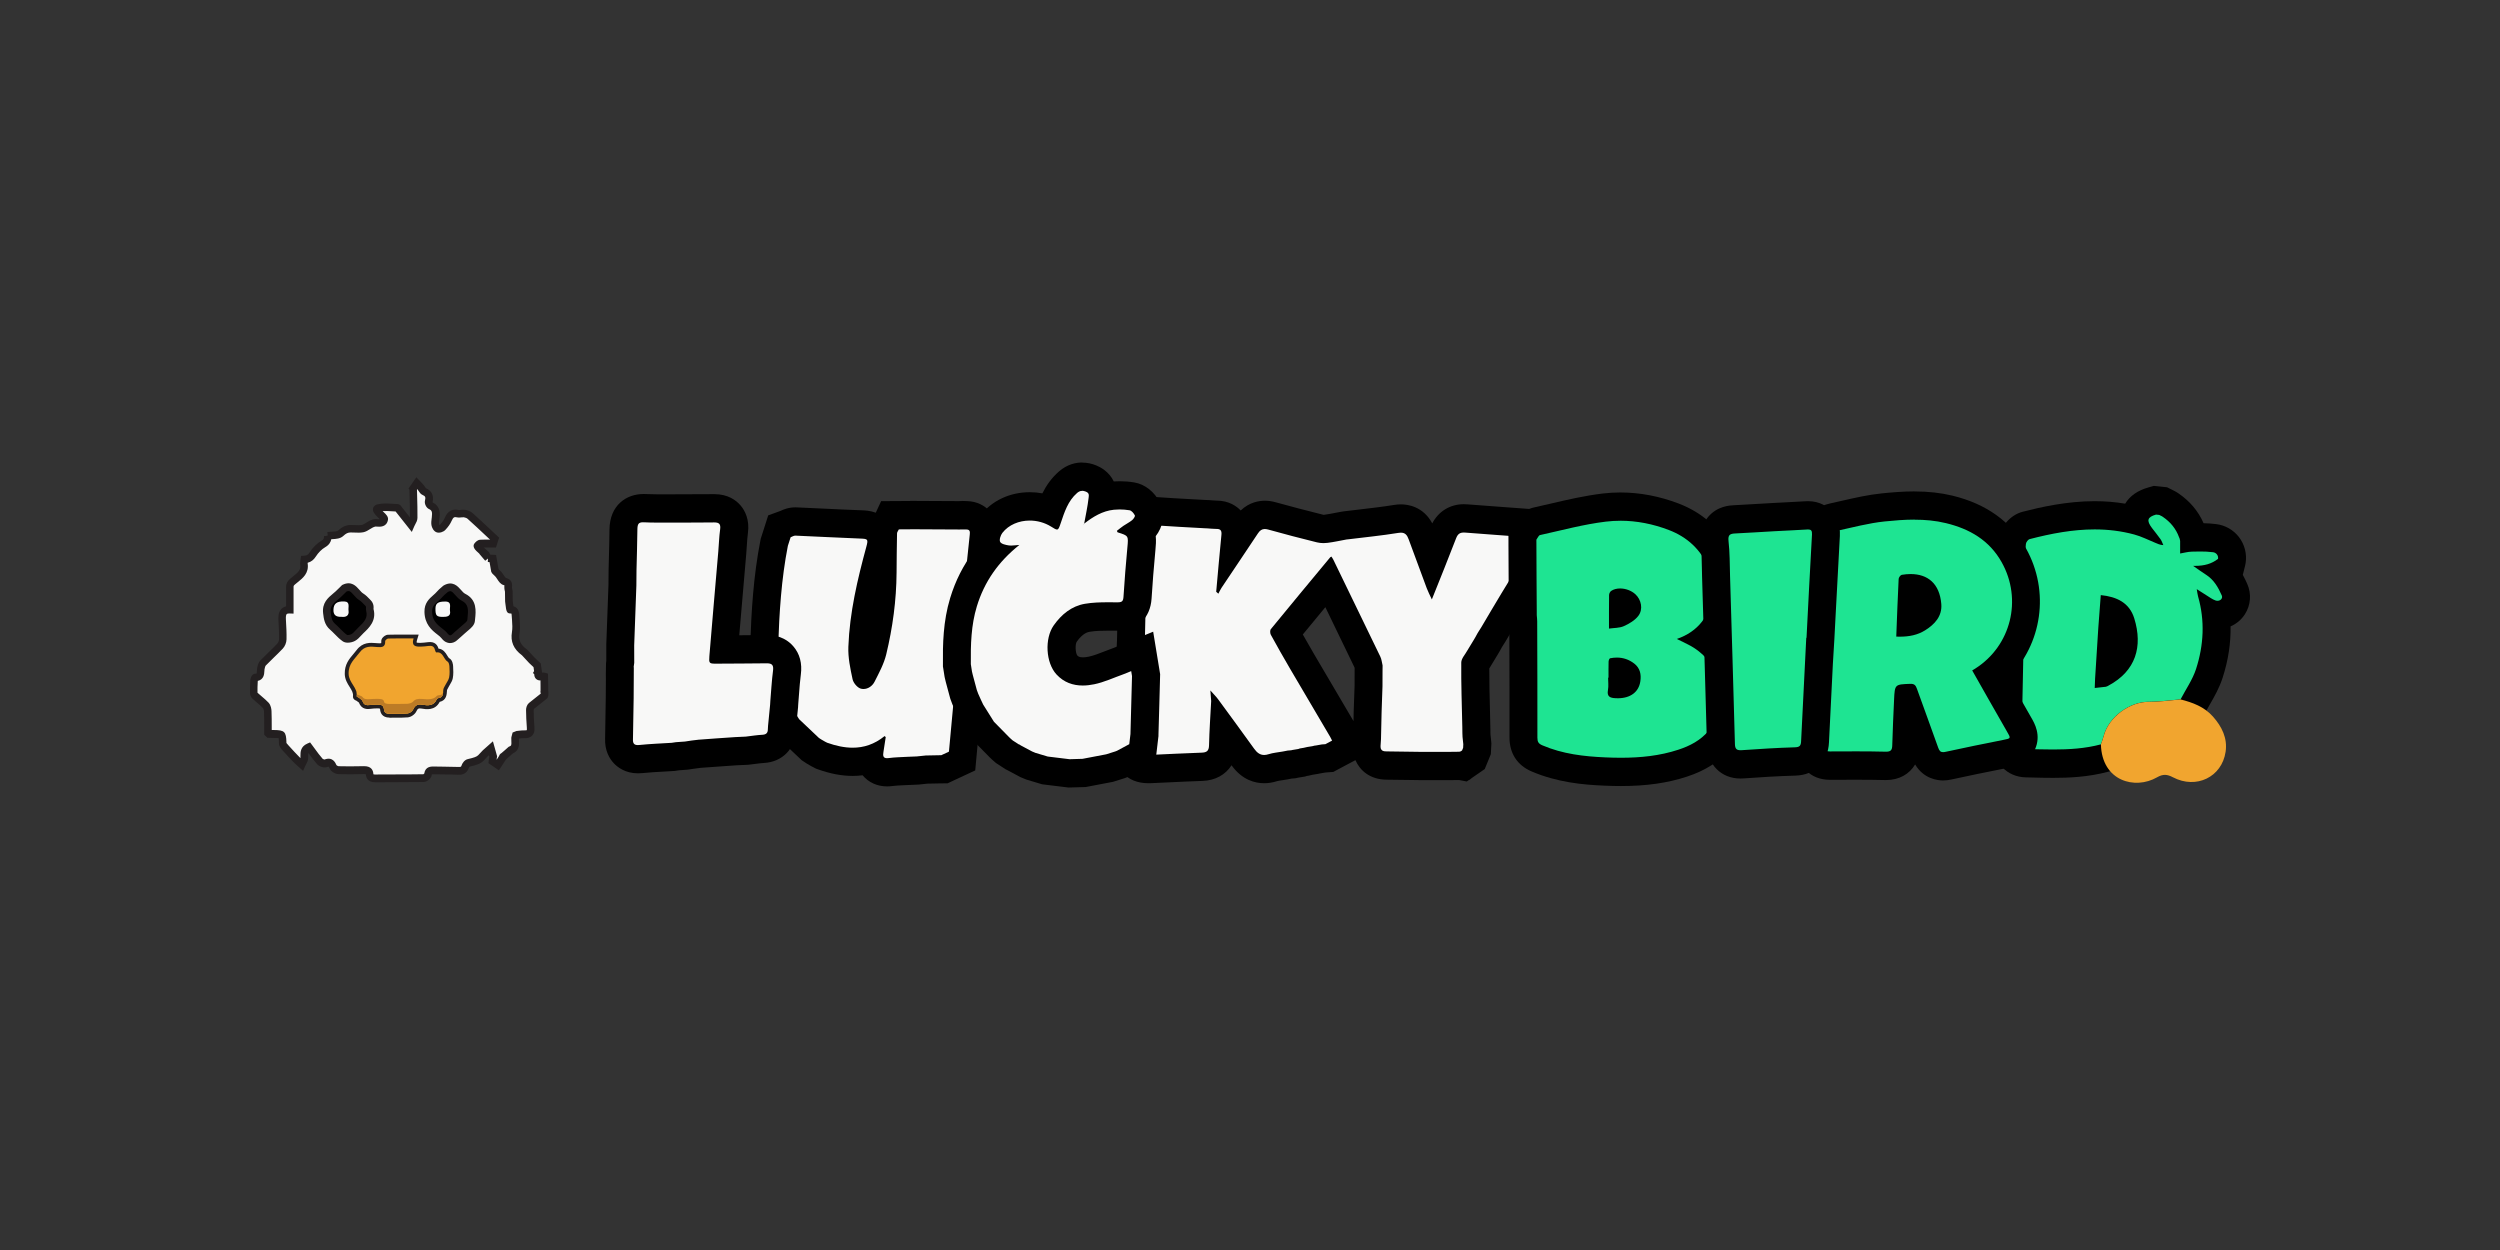 <?xml version="1.0" encoding="UTF-8"?> <svg xmlns="http://www.w3.org/2000/svg" width="200" height="100" viewBox="0 0 200 100" fill="none"><rect x="0" y="0" width="200" height="100" fill="#333333" stroke="none"/><g clip-path="url(#clip0_11811_628)"><path d="M101.132 61.532C100.461 61.532 99.888 61.205 99.426 60.561C98.92 59.853 98.402 59.142 97.888 58.44C97.867 58.843 97.853 59.248 97.845 59.648C97.825 60.678 97.193 61.314 96.156 61.349C95.286 61.377 94.4 61.419 93.54 61.46C93.055 61.482 92.569 61.505 92.083 61.528C92.006 61.532 91.937 61.532 91.872 61.532H91.87C91.644 61.532 91.051 61.532 90.62 61.054C90.177 60.565 90.23 59.948 90.262 59.58C90.284 59.325 90.284 59.051 90.284 58.761C90.284 58.6 90.284 58.438 90.288 58.278C90.309 57.28 90.38 53.995 90.38 53.995L90.471 51.416L90.48 51.23L90.512 49.76C90.538 48.604 90.563 47.448 90.583 46.292C90.603 45.068 90.62 43.766 90.606 42.492C90.603 42.305 90.597 41.74 91.022 41.303C91.297 41.024 91.662 40.882 92.109 40.882C92.171 40.882 92.238 40.884 92.309 40.89C93.309 40.962 94.331 41.02 95.321 41.073C95.701 41.094 96.081 41.114 96.461 41.137L96.662 41.145C96.743 41.151 96.825 41.157 96.906 41.164C97.046 41.176 97.176 41.186 97.29 41.186H97.331C97.93 41.186 98.286 41.443 98.479 41.659C98.764 41.978 98.882 42.402 98.831 42.918C98.812 43.093 98.796 43.27 98.778 43.445C99.089 42.98 99.4 42.513 99.709 42.044C100.174 41.339 100.77 41.19 101.186 41.19C101.367 41.19 101.55 41.217 101.747 41.273C102.957 41.61 104.223 41.943 105.619 42.289C105.696 42.307 105.788 42.318 105.887 42.318C105.95 42.318 106.013 42.313 106.079 42.305C106.402 42.266 106.731 42.2 107.083 42.133C107.237 42.102 107.389 42.073 107.544 42.044C107.585 42.04 107.625 42.034 107.67 42.03C108.054 41.982 108.438 41.937 108.822 41.894C109.773 41.783 110.757 41.67 111.706 41.513C111.834 41.493 111.958 41.483 112.076 41.483C112.623 41.483 113.359 41.703 113.749 42.756C113.94 43.27 114.129 43.782 114.318 44.296C114.397 44.51 114.477 44.724 114.554 44.938C114.861 44.167 115.159 43.412 115.452 42.649C115.743 41.888 116.33 41.468 117.105 41.468C117.17 41.468 117.239 41.47 117.312 41.476C118.298 41.556 119.304 41.629 120.275 41.698C120.936 41.746 121.596 41.793 122.255 41.844C122.531 41.865 123.263 41.921 123.612 42.603C123.962 43.288 123.58 43.93 123.436 44.171C122.97 44.953 122.488 45.738 122.023 46.497C121.702 47.02 121.381 47.544 121.064 48.069C120.692 48.684 120.326 49.303 119.96 49.922L119.452 50.778L119.176 51.216L118.997 51.539L118.885 51.728L118.361 52.594C118.283 52.734 118.2 52.859 118.125 52.968C118.092 53.016 118.048 53.082 118.019 53.131C118.011 54.349 118.041 55.595 118.072 56.801C118.082 57.245 118.094 57.687 118.102 58.132L118.109 58.617L118.119 58.872L118.186 59.502L118.155 60.075L117.871 60.775L117.092 61.314L116.832 61.264L116.103 61.273L113.651 61.277L112.857 61.264C112.219 61.254 111.58 61.244 110.94 61.24C109.902 61.233 109.53 60.629 109.397 60.209L109.3 60.08L109.316 59.827L109.265 59.526L109.343 59.411L109.363 59.086L109.41 56.932L109.481 54.875L109.485 53.614L109.489 53.347C109.479 53.302 109.471 53.259 109.463 53.213C109.448 53.141 109.43 53.043 109.418 53.01C108.379 50.85 107.31 48.651 106.272 46.514C105.148 47.869 103.997 49.256 102.869 50.634C103.264 51.346 103.684 52.086 104.154 52.888C104.912 54.186 105.676 55.48 106.438 56.774L107.396 58.397L108.078 59.721L106.363 60.633L106.119 60.657L105.889 60.674L105.43 60.754L105.365 60.762L105.215 60.799L104.792 60.867L104.493 60.935L104.264 60.974L104.138 61.017L103.621 61.104L103.471 61.139L103.174 61.163L102.831 61.231C102.686 61.258 102.556 61.277 102.426 61.297C102.199 61.332 101.983 61.363 101.816 61.416C101.583 61.49 101.351 61.53 101.13 61.53L101.132 61.532Z" fill="#F8F8F7"></path><path d="M92.106 42.011C92.142 42.011 92.183 42.011 92.225 42.015C93.614 42.116 95.004 42.181 96.394 42.262L96.587 42.27C96.819 42.284 97.052 42.313 97.284 42.313C97.294 42.313 97.305 42.313 97.313 42.313C97.317 42.313 97.321 42.313 97.325 42.313C97.66 42.313 97.748 42.463 97.713 42.801C97.561 44.315 97.433 45.828 97.296 47.344C97.353 47.394 97.412 47.445 97.469 47.495C97.552 47.338 97.624 47.174 97.721 47.026C98.691 45.573 99.67 44.127 100.634 42.671C100.79 42.434 100.955 42.321 101.182 42.321C101.262 42.321 101.349 42.336 101.447 42.362C102.741 42.724 104.044 43.064 105.349 43.387C105.52 43.43 105.703 43.449 105.884 43.449C105.993 43.449 106.101 43.442 106.207 43.428C106.721 43.364 107.227 43.249 107.737 43.156L107.78 43.154C109.148 42.986 110.52 42.85 111.877 42.63C111.948 42.617 112.011 42.613 112.07 42.613C112.432 42.613 112.576 42.827 112.696 43.154C113.178 44.454 113.654 45.758 114.139 47.056C114.245 47.34 114.389 47.612 114.548 47.955C115.221 46.267 115.873 44.67 116.489 43.06C116.619 42.72 116.794 42.603 117.099 42.603C117.135 42.603 117.176 42.603 117.216 42.607C118.865 42.741 120.517 42.85 122.167 42.975C122.678 43.014 122.749 43.132 122.474 43.59C121.698 44.895 120.893 46.182 120.107 47.482C119.566 48.375 119.04 49.276 118.507 50.175C118.405 50.335 118.304 50.498 118.202 50.658H118.204C118.147 50.761 118.092 50.864 118.035 50.965C117.999 51.028 117.96 51.092 117.924 51.156C117.747 51.448 117.57 51.74 117.393 52.03C117.22 52.353 116.905 52.676 116.901 53.001C116.885 54.721 116.948 56.44 116.985 58.16C116.985 58.325 116.989 58.487 116.991 58.651C116.995 58.754 116.999 58.857 117.003 58.96C117.023 59.153 117.044 59.347 117.064 59.538C117.06 59.635 117.054 59.731 117.05 59.828C117.021 59.898 116.993 59.966 116.964 60.036C116.924 60.065 116.883 60.091 116.842 60.12L116.802 60.112L116.769 60.139C116.542 60.141 116.316 60.145 116.088 60.147C115.503 60.147 114.918 60.147 114.332 60.149C114.202 60.149 114.072 60.149 113.94 60.149C113.843 60.149 113.745 60.149 113.649 60.149C112.749 60.137 111.849 60.118 110.946 60.112C110.704 60.112 110.493 60.089 110.442 59.793L110.463 59.762L110.44 59.733L110.479 59.141C110.495 58.415 110.511 57.689 110.528 56.963C110.552 56.276 110.574 55.589 110.599 54.904C110.599 54.478 110.601 54.05 110.603 53.624C110.603 53.526 110.605 53.427 110.607 53.328C110.607 53.295 110.607 53.262 110.607 53.231C110.548 52.997 110.53 52.744 110.426 52.532C109.178 49.94 107.92 47.353 106.662 44.765C106.621 44.681 106.562 44.607 106.514 44.526C106.465 44.557 106.43 44.568 106.412 44.59C104.827 46.499 103.241 48.408 101.67 50.327C101.593 50.42 101.601 50.662 101.666 50.782C102.16 51.685 102.668 52.579 103.188 53.468C104.26 55.299 105.339 57.125 106.416 58.952C106.467 59.051 106.518 59.149 106.568 59.248C106.39 59.343 106.211 59.437 106.032 59.534C105.938 59.54 105.843 59.548 105.749 59.554C105.589 59.583 105.43 59.61 105.27 59.639C105.235 59.643 105.201 59.647 105.166 59.651L104.991 59.694C104.855 59.717 104.717 59.738 104.581 59.76C104.479 59.783 104.38 59.806 104.278 59.828C104.182 59.845 104.087 59.861 103.991 59.875C103.951 59.89 103.908 59.904 103.867 59.919C103.711 59.945 103.556 59.97 103.4 59.997C103.365 60.005 103.329 60.013 103.294 60.022C103.203 60.03 103.111 60.036 103.022 60.044C102.888 60.071 102.754 60.096 102.619 60.122C102.239 60.192 101.847 60.221 101.481 60.338C101.353 60.379 101.237 60.398 101.13 60.398C100.798 60.398 100.556 60.211 100.329 59.894C99.382 58.569 98.412 57.259 97.451 55.945C97.404 55.879 97.351 55.817 97.3 55.755C97.164 55.605 97.028 55.455 96.829 55.235C96.857 55.603 96.876 55.844 96.894 56.084C96.833 57.263 96.748 58.442 96.723 59.62C96.713 60.087 96.53 60.2 96.116 60.213C94.754 60.258 93.394 60.332 92.032 60.392C91.974 60.394 91.919 60.396 91.868 60.396C91.376 60.396 91.319 60.256 91.37 59.674C91.409 59.217 91.388 58.756 91.398 58.298C91.429 56.87 91.459 55.443 91.49 54.015C91.52 53.161 91.551 52.306 91.581 51.452C91.583 51.388 91.587 51.327 91.589 51.263C91.624 49.611 91.667 47.957 91.693 46.306C91.713 45.028 91.73 43.751 91.715 42.476C91.711 42.116 91.813 42.009 92.102 42.009M92.106 39.748C91.162 39.748 90.561 40.161 90.224 40.507C89.724 41.019 89.476 41.69 89.484 42.504C89.498 43.763 89.48 45.055 89.461 46.273C89.443 47.42 89.417 48.591 89.392 49.724C89.382 50.214 89.37 50.703 89.36 51.191V51.257L89.352 51.351V51.362V51.372L89.327 52.03L89.26 53.935V53.951V53.968L89.236 55.155C89.213 56.187 89.191 57.218 89.171 58.25C89.167 58.419 89.167 58.588 89.167 58.758C89.167 59.022 89.167 59.273 89.148 59.476C89.11 59.919 89.02 60.955 89.797 61.813C90.305 62.375 91.002 62.658 91.874 62.658C91.953 62.658 92.038 62.658 92.132 62.652C92.62 62.632 93.106 62.609 93.593 62.584C94.447 62.543 95.331 62.502 96.193 62.473C97.223 62.441 98.048 61.974 98.522 61.221C99.374 62.41 100.412 62.658 101.134 62.658C101.471 62.658 101.815 62.603 102.158 62.494C102.239 62.467 102.428 62.441 102.593 62.416C102.735 62.395 102.878 62.373 103.018 62.348H103.032L103.046 62.342L103.229 62.307L103.331 62.286L103.483 62.274L103.652 62.259L103.817 62.22L103.843 62.214L104.071 62.177L104.233 62.15L104.412 62.122L104.538 62.078L104.562 62.074L104.648 62.06L104.709 62.05L104.77 62.035L104.977 61.988L105.003 61.982L105.093 61.967L105.343 61.926L105.434 61.912L105.526 61.889L105.562 61.881H105.589L105.652 61.867L105.892 61.825L106.028 61.803L106.205 61.788L106.666 61.753L107.075 61.535L107.611 61.249L108.434 60.813C108.788 61.622 109.576 62.364 110.934 62.375C111.58 62.379 112.241 62.389 112.881 62.399L113.621 62.41H113.639H113.658H113.948H114.141H114.336H115.216H116.095H116.107H116.119L116.629 62.403H116.735L117.34 62.519L117.523 62.393H117.554L117.761 62.229L118.107 61.99L118.159 61.953L118.229 61.906L118.779 61.525L119.035 60.9L119.074 60.807L119.121 60.692L119.267 60.332L119.287 59.943L119.302 59.659L119.312 59.48L119.294 59.293L119.257 58.942L119.241 58.789L119.237 58.709L119.233 58.586V58.454L119.226 58.127V58.117V58.106C119.216 57.66 119.206 57.214 119.196 56.769C119.17 55.685 119.141 54.569 119.143 53.476C119.202 53.386 119.267 53.283 119.332 53.166L119.651 52.639L119.836 52.333L119.844 52.318L119.852 52.304L119.915 52.197L119.964 52.114L119.983 52.084L119.999 52.053L120.143 51.789L120.275 51.58L120.399 51.384L120.415 51.36L120.432 51.333C120.596 51.055 120.761 50.775 120.926 50.498C121.283 49.891 121.653 49.266 122.021 48.657C122.338 48.132 122.657 47.61 122.978 47.089C123.446 46.328 123.928 45.541 124.397 44.753C125.098 43.576 124.899 42.65 124.608 42.083C124.318 41.515 123.69 40.818 122.342 40.715C121.678 40.663 121.013 40.616 120.346 40.569C119.379 40.499 118.379 40.427 117.403 40.349C117.302 40.34 117.202 40.336 117.107 40.336C116.009 40.336 115.088 40.902 114.58 41.869C113.851 40.507 112.615 40.349 112.078 40.349C111.902 40.349 111.717 40.363 111.53 40.394C110.607 40.544 109.68 40.651 108.698 40.766C108.316 40.812 107.932 40.855 107.55 40.902C107.479 40.908 107.412 40.919 107.347 40.931C107.188 40.958 107.03 40.988 106.871 41.019C106.542 41.083 106.231 41.145 105.947 41.18C105.928 41.182 105.908 41.184 105.892 41.184C105.884 41.184 105.877 41.184 105.873 41.184C104.493 40.84 103.241 40.511 102.048 40.18C101.758 40.098 101.469 40.057 101.189 40.057C100.733 40.057 99.951 40.172 99.256 40.838C98.951 40.519 98.331 40.048 97.331 40.048H97.296C97.223 40.048 97.114 40.04 96.998 40.03C96.91 40.022 96.821 40.016 96.734 40.009H96.707L96.681 40.007L96.506 40.001C96.13 39.98 95.754 39.96 95.376 39.939C94.394 39.886 93.378 39.83 92.39 39.758C92.29 39.75 92.199 39.748 92.11 39.748H92.106ZM104.223 50.761C104.823 50.031 105.426 49.301 106.028 48.575C106.804 50.173 107.591 51.794 108.361 53.398C108.363 53.41 108.365 53.423 108.367 53.433C108.367 53.441 108.369 53.45 108.371 53.456V53.589L108.369 53.602V53.614L108.367 54.468V54.858L108.296 56.883V56.897V56.911L108.28 57.687C107.987 57.189 107.692 56.691 107.4 56.194C106.65 54.922 105.875 53.608 105.117 52.314C104.8 51.771 104.503 51.257 104.225 50.759L104.223 50.761Z" fill="black"></path><path d="M70.964 61.785C70.356 61.785 70.011 61.476 69.858 61.293C69.716 61.12 69.633 60.935 69.588 60.758C69.147 60.882 68.69 60.943 68.216 60.943C67.466 60.943 66.678 60.791 65.806 60.48L65.735 60.456L65.472 60.32L65.096 60.102L64.824 59.921L63.078 58.267L62.56 57.475L62.355 57.123L62.139 56.696L61.92 56.251L61.767 55.863L61.759 55.838C61.3 54.491 61.093 53.09 61.139 51.67C61.229 49.048 61.387 46.236 61.936 43.443L61.948 43.379L62.355 42.102L62.873 41.912L62.897 41.9C63.033 41.834 63.29 41.715 63.619 41.715H63.676C64.405 41.746 65.135 41.783 65.863 41.818C66.848 41.865 67.867 41.914 68.865 41.951C69.265 41.966 69.871 41.988 70.259 42.525C70.649 43.064 70.487 43.667 70.389 44.027C69.615 46.886 69.078 49.297 68.989 51.779C68.968 52.353 69.072 52.987 69.194 53.588C69.46 53.063 69.7 52.561 69.818 52.072C70.33 49.938 70.596 47.832 70.61 45.808C70.619 44.745 70.627 43.704 70.649 42.647C70.657 42.268 70.822 41.995 70.901 41.865L70.913 41.846L71.204 41.223L72.808 41.213L76.765 41.233L76.899 41.227H77.112H77.122L77.36 41.233C77.887 41.25 78.206 41.495 78.38 41.698C78.771 42.151 78.714 42.675 78.691 42.902L78.553 44.216C78.22 47.394 77.887 50.574 77.557 53.754C77.531 54.005 77.521 54.268 77.511 54.548C77.504 54.688 77.5 54.83 77.492 54.97L77.488 55.015L77.431 55.649L77.45 55.661L76.966 60.892L75.553 61.55L75.224 61.554L74.129 61.575L73.421 61.649L72.657 61.682C72.503 61.692 72.348 61.698 72.192 61.704C71.858 61.719 71.543 61.733 71.247 61.772C71.147 61.787 71.053 61.793 70.96 61.793L70.964 61.785Z" fill="#F8F8F7"></path><path d="M72.814 42.34C74.137 42.346 75.46 42.353 76.783 42.361C76.826 42.361 76.87 42.357 76.915 42.355C77.051 42.355 77.185 42.359 77.322 42.359H77.326C77.618 42.367 77.6 42.566 77.58 42.776C77.2 46.395 76.819 50.013 76.445 53.631C76.403 54.053 76.399 54.48 76.378 54.904C76.352 55.2 76.326 55.497 76.297 55.793L76.258 56.179C76.258 56.179 76.277 56.212 76.277 56.214C76.157 57.521 76.035 58.825 75.915 60.131C75.712 60.225 75.508 60.32 75.303 60.417C75.273 60.417 75.242 60.417 75.212 60.417C74.83 60.425 74.445 60.431 74.064 60.439C73.824 60.464 73.584 60.489 73.344 60.514C73.096 60.524 72.85 60.534 72.602 60.544C72.102 60.575 71.596 60.577 71.1 60.645C71.049 60.651 71.003 60.655 70.962 60.655C70.647 60.655 70.623 60.456 70.677 60.147C70.745 59.755 70.799 59.359 70.858 58.967C70.828 58.94 70.799 58.913 70.769 58.886C69.952 59.551 69.096 59.816 68.212 59.816C67.545 59.816 66.865 59.664 66.174 59.419C66.117 59.39 66.06 59.359 66.001 59.331C65.893 59.269 65.785 59.205 65.678 59.144L65.513 59.035C64.987 58.537 64.46 58.037 63.934 57.539C63.789 57.319 63.647 57.101 63.503 56.881C63.446 56.782 63.387 56.683 63.33 56.585C63.263 56.453 63.196 56.321 63.131 56.19C63.066 56.058 63.003 55.928 62.938 55.797C62.895 55.69 62.855 55.583 62.812 55.476C62.397 54.258 62.21 53.002 62.253 51.716C62.344 49.017 62.507 46.325 63.029 43.669C63.102 43.441 63.176 43.21 63.249 42.982C63.371 42.937 63.497 42.85 63.617 42.85C63.621 42.85 63.623 42.85 63.627 42.85C65.359 42.922 67.09 43.021 68.824 43.085C69.43 43.108 69.47 43.136 69.31 43.729C68.596 46.355 67.97 49.007 67.869 51.74C67.836 52.605 68.023 53.487 68.206 54.339C68.269 54.635 68.59 55.015 68.862 55.091C68.934 55.112 69.007 55.12 69.08 55.12C69.442 55.12 69.789 54.886 69.966 54.536C70.326 53.826 70.718 53.104 70.901 52.341C71.415 50.204 71.71 48.026 71.726 45.819C71.734 44.77 71.742 43.72 71.763 42.671C71.765 42.562 71.858 42.458 71.909 42.35C72.208 42.35 72.511 42.346 72.811 42.344M72.811 40.078H72.799L71.899 40.084L70.492 40.092L70.062 41.016C69.61 40.847 69.177 40.83 68.905 40.822C67.915 40.787 66.903 40.738 65.924 40.691C65.202 40.656 64.458 40.621 63.72 40.59C63.686 40.59 63.651 40.588 63.617 40.588C63.052 40.588 62.625 40.783 62.434 40.874L61.456 41.23L61.119 42.289L61.001 42.657L60.899 42.974L60.859 43.097L60.834 43.225C60.269 46.098 60.107 48.966 60.017 51.636C59.964 53.193 60.192 54.733 60.696 56.21L60.714 56.262L60.735 56.311L60.798 56.472L60.861 56.632L60.895 56.718L60.936 56.801L61.129 57.194L61.135 57.204L61.141 57.214L61.275 57.477L61.342 57.609L61.375 57.673L61.411 57.734L61.584 58.031L61.613 58.078L61.643 58.125L61.887 58.498L62.074 58.784L62.218 59.006L62.409 59.187L63.2 59.933L63.991 60.68L64.131 60.814L64.291 60.921L64.373 60.974L64.454 61.028L64.511 61.067L64.57 61.102L64.796 61.233L64.893 61.289L64.938 61.314L64.983 61.336L65.127 61.41L65.155 61.425L65.289 61.495L65.432 61.546C66.425 61.9 67.336 62.073 68.214 62.073C68.482 62.073 68.747 62.056 69.007 62.023C69.486 62.597 70.18 62.912 70.964 62.912C71.104 62.912 71.251 62.902 71.399 62.881C71.645 62.848 71.936 62.836 72.244 62.821C72.403 62.815 72.559 62.807 72.716 62.799L73.427 62.768H73.438L73.504 62.764L73.572 62.758L73.706 62.743L74.198 62.692L75.238 62.671H75.246H75.332L75.807 62.665L76.238 62.464L76.423 62.377L76.85 62.178L78.019 61.633L78.138 60.334L78.5 56.418L78.626 55.046L78.606 55.032V55.013C78.614 54.867 78.62 54.723 78.624 54.577C78.634 54.318 78.642 54.071 78.665 53.857C78.996 50.648 79.34 47.386 79.671 44.231L79.799 43.007C79.832 42.7 79.929 41.764 79.22 40.941C78.766 40.415 78.116 40.112 77.391 40.09L76.937 40.075L76.911 40.086H76.878H76.819H76.791L76.738 40.09L74.462 40.078L72.82 40.069H72.807L72.811 40.078Z" fill="black"></path><path d="M164.265 61.098C163.717 61.098 163.166 61.084 162.633 61.071L162.093 61.059C161.654 61.049 161.294 60.905 161.024 60.629C160.826 60.429 160.595 60.068 160.607 59.481C160.684 55.859 160.755 52.237 160.826 48.612L160.9 44.92L160.904 44.626C160.91 44.231 160.914 43.824 160.959 43.4C161.017 42.859 161.456 42.203 162.095 42.038C164.257 41.477 165.946 41.228 167.566 41.228C168.686 41.228 169.735 41.351 170.759 41.604C170.763 41.471 170.785 41.331 170.834 41.187C171.1 40.386 171.919 40.156 172.19 40.082L172.393 40.024L173.052 40.092L173.462 40.296L173.537 40.339L173.629 40.397L173.645 40.409C174.462 40.962 175.041 41.688 175.367 42.571L175.448 42.766L175.495 43.001C175.667 42.997 175.842 42.993 176.017 42.993C176.452 42.993 176.814 43.013 177.155 43.058C177.588 43.11 177.978 43.33 178.236 43.669C178.498 44.011 178.61 44.449 178.545 44.875L178.533 44.957L178.507 45.052L178.401 45.395L178.118 45.615C178.051 45.669 177.982 45.718 177.911 45.765C178.305 46.23 178.566 46.742 178.759 47.185C178.952 47.623 178.913 48.125 178.657 48.526C178.385 48.95 177.913 49.203 177.395 49.203C177.352 49.203 177.31 49.203 177.267 49.196C177.429 50.727 177.257 52.292 176.747 53.872C176.519 54.575 176.167 55.186 175.828 55.777C175.688 56.021 175.553 56.254 175.434 56.484L175.147 57.035L174.533 57.085C174.279 57.105 174.023 57.132 173.769 57.159C173.192 57.219 172.594 57.282 171.98 57.282H171.889C170.926 57.282 169.653 58.101 169.367 59.197C169.314 59.399 169.249 59.58 169.192 59.74C169.17 59.8 169.149 59.862 169.127 59.921L168.934 60.495L168.355 60.65C166.863 61.049 165.383 61.1 164.263 61.1L164.265 61.098ZM169.074 49.034C169.042 49.46 169.009 49.877 168.981 50.295C168.909 51.346 168.844 52.397 168.779 53.448C169.877 52.601 170.17 51.401 169.676 49.805C169.586 49.519 169.442 49.24 169.074 49.032V49.034Z" fill="#1EE492"></path><path d="M172.489 41.168C172.562 41.176 172.665 41.186 172.738 41.194C172.806 41.227 172.873 41.26 172.938 41.293L172.948 41.299C172.972 41.316 172.999 41.33 173.023 41.345C173.627 41.754 174.076 42.289 174.326 42.984C174.342 43.023 174.358 43.062 174.375 43.099C174.385 43.149 174.401 43.227 174.411 43.278C174.411 43.595 174.411 43.912 174.411 44.28C174.714 44.228 175.025 44.142 175.34 44.132C175.566 44.126 175.791 44.12 176.017 44.12C176.352 44.12 176.685 44.132 177.015 44.175C177.019 44.175 177.023 44.175 177.029 44.175C177.291 44.202 177.484 44.434 177.444 44.695C177.444 44.704 177.442 44.708 177.442 44.71C176.933 45.105 176.352 45.269 175.608 45.269C175.553 45.269 175.501 45.269 175.444 45.267C175.868 45.559 176.175 45.782 176.492 45.985C177.11 46.382 177.458 46.989 177.742 47.637C177.838 47.855 177.653 48.063 177.399 48.063C177.348 48.063 177.293 48.054 177.238 48.036C176.97 47.943 176.732 47.754 176.484 47.604C176.267 47.472 176.055 47.333 175.74 47.131C175.789 47.404 175.801 47.561 175.844 47.709C176.403 49.661 176.299 51.613 175.686 53.514C175.409 54.371 174.868 55.141 174.446 55.949C173.625 56.015 172.802 56.142 171.982 56.142C171.956 56.142 171.93 56.142 171.903 56.142C171.893 56.142 171.885 56.142 171.875 56.142C170.417 56.142 168.702 57.311 168.287 58.901C168.231 59.121 168.143 59.333 168.072 59.549C166.816 59.884 165.542 59.96 164.265 59.96C163.55 59.96 162.834 59.935 162.117 59.921C161.843 59.915 161.719 59.81 161.725 59.501C161.828 54.647 161.922 49.793 162.017 44.938C162.028 44.463 162.021 43.986 162.072 43.515C162.086 43.373 162.245 43.161 162.375 43.128C164.097 42.682 165.826 42.353 167.568 42.353C168.621 42.353 169.676 42.472 170.739 42.76C171.314 42.914 171.856 43.192 172.411 43.42C172.602 43.498 172.785 43.595 173.066 43.611C172.993 43.451 172.94 43.274 172.838 43.132C172.623 42.824 172.381 42.538 172.155 42.237C171.704 41.637 171.787 41.363 172.486 41.166M167.578 55.04C167.875 55.007 168.17 54.98 168.464 54.941C168.541 54.931 168.615 54.882 168.686 54.844C170.863 53.678 171.438 51.722 170.741 49.47C170.354 48.221 169.348 47.738 168.062 47.608C167.993 48.523 167.922 49.371 167.865 50.22C167.773 51.578 167.69 52.938 167.607 54.295C167.59 54.544 167.586 54.793 167.578 55.044M172.295 38.874L171.889 38.989C171.017 39.234 170.389 39.672 170.015 40.294C169.224 40.16 168.413 40.094 167.566 40.094C165.338 40.094 163.219 40.577 161.818 40.939C160.792 41.205 159.965 42.188 159.849 43.276C159.798 43.753 159.792 44.208 159.786 44.611C159.786 44.706 159.784 44.802 159.782 44.897L159.709 48.624C159.639 52.175 159.566 55.846 159.489 59.458C159.456 61.007 160.54 62.155 162.068 62.19C162.247 62.194 162.426 62.198 162.607 62.202C163.145 62.217 163.704 62.229 164.265 62.229C165.454 62.229 167.027 62.173 168.643 61.742L169.802 61.431L170.188 60.283C170.206 60.228 170.226 60.174 170.245 60.121C170.308 59.948 170.385 59.73 170.45 59.481C170.59 58.938 171.385 58.407 171.875 58.407C171.913 58.407 171.948 58.407 171.982 58.407C172.655 58.407 173.281 58.341 173.887 58.278C174.145 58.251 174.389 58.226 174.627 58.206L175.852 58.107L176.425 57.006C176.535 56.797 176.661 56.574 176.797 56.34C177.149 55.729 177.547 55.036 177.811 54.217C178.257 52.837 178.468 51.465 178.446 50.111C178.913 49.91 179.313 49.575 179.596 49.134C180.059 48.41 180.13 47.507 179.781 46.717C179.679 46.487 179.563 46.242 179.425 45.991L179.606 45.263C179.624 45.191 179.639 45.117 179.651 45.039C179.763 44.311 179.568 43.556 179.12 42.97C178.673 42.388 178.003 42.009 177.277 41.927C176.968 41.888 176.649 41.865 176.287 41.857C175.862 40.888 175.184 40.084 174.265 39.462L174.228 39.438L174.19 39.413L174.169 39.401L174.116 39.368L174.084 39.347L174.049 39.329L174.039 39.323L173.982 39.29L173.923 39.261L173.814 39.205L173.724 39.16L173.364 38.981L172.966 38.94L172.932 38.936L172.716 38.913L172.297 38.87L172.295 38.874Z" fill="black"></path><path d="M83.604 61.632L83.499 61.603L82.47 61.294L82.102 61.142L81.096 60.605L81.051 60.574L80.974 60.544L80.346 60.134L80.118 59.937L79.946 59.772L78.639 58.441L77.675 56.905L77.456 56.434L77.228 55.926L77.09 55.551L76.743 54.26L76.667 53.941L76.556 53.223V53.141C76.537 51.635 76.564 49.882 77.084 48.169C77.539 46.673 78.263 45.363 79.277 44.205C79.186 44.112 79.102 44.005 79.035 43.878C78.639 43.129 79.049 42.272 79.322 41.922C80.023 41.023 81.141 40.507 82.387 40.507C82.956 40.507 83.515 40.616 84.033 40.828C84.317 40.044 84.696 39.225 85.452 38.571C85.787 38.279 86.165 38.131 86.574 38.131C86.807 38.131 87.047 38.182 87.289 38.281C87.657 38.425 88.275 38.824 88.218 39.807C88.468 39.733 88.732 39.68 89.008 39.651C89.193 39.632 89.384 39.622 89.576 39.622C89.901 39.622 90.228 39.649 90.553 39.702C91.295 39.826 91.691 40.511 91.795 40.718C92.124 41.379 91.756 42.101 91.277 42.494C91.258 42.508 91.24 42.523 91.222 42.537C91.352 42.866 91.37 43.29 91.317 43.866L91.313 43.913C91.179 45.369 91.077 46.643 91.006 47.803C90.947 48.763 90.37 49.315 89.427 49.315H89.165C88.99 49.31 88.815 49.31 88.641 49.31C88.104 49.31 87.533 49.323 86.988 49.415C86.315 49.529 85.734 49.946 85.212 50.689C84.783 51.3 84.856 52.651 85.344 53.182C85.675 53.542 86.082 53.708 86.624 53.708C86.836 53.708 87.072 53.681 87.322 53.63C87.791 53.533 88.275 53.344 88.789 53.143C89.029 53.05 89.266 52.955 89.508 52.871C89.62 52.832 89.73 52.785 89.852 52.733C89.925 52.702 90.002 52.669 90.084 52.637L91.378 52.106L91.689 54.009L91.561 58.803L91.39 60.254L89.836 61.089L89.598 61.179L88.769 61.442L86.728 61.831L85.521 61.866L83.606 61.632H83.604Z" fill="#F8F8F7"></path><path d="M86.571 39.263C86.656 39.263 86.752 39.283 86.862 39.328C87.142 39.438 87.116 39.6 87.089 39.826C87.01 40.52 86.858 41.204 86.734 41.892C86.73 41.894 86.728 41.896 86.724 41.9C86.695 41.931 86.669 41.961 86.64 41.992L86.616 42.013L86.64 41.994C86.671 41.963 86.699 41.933 86.73 41.904C86.73 41.9 86.73 41.898 86.73 41.894C87.441 41.34 88.199 40.873 89.112 40.779C89.262 40.764 89.415 40.756 89.567 40.756C89.835 40.756 90.103 40.779 90.364 40.822C90.528 40.849 90.703 41.062 90.788 41.233C90.825 41.307 90.679 41.525 90.565 41.616C90.353 41.789 90.102 41.91 89.874 42.066C89.691 42.192 89.518 42.336 89.352 42.465C89.386 42.537 89.392 42.583 89.41 42.587C90.293 42.862 90.278 42.86 90.189 43.811C90.069 45.117 89.961 46.425 89.88 47.733C89.858 48.085 89.772 48.186 89.416 48.186C89.412 48.186 89.408 48.186 89.402 48.186C89.146 48.186 88.888 48.182 88.632 48.182C88.014 48.182 87.396 48.2 86.795 48.303C85.73 48.484 84.913 49.153 84.293 50.037C83.557 51.086 83.659 53.024 84.52 53.956C85.116 54.601 85.848 54.842 86.618 54.842C86.921 54.842 87.23 54.805 87.538 54.741C88.337 54.577 89.095 54.217 89.872 53.941C90.067 53.871 90.258 53.785 90.496 53.688C90.522 53.851 90.543 53.97 90.561 54.089C90.52 55.634 90.478 57.179 90.437 58.724C90.404 58.993 90.374 59.265 90.341 59.534C90.016 59.709 89.691 59.884 89.366 60.059C89.319 60.077 89.272 60.096 89.225 60.114L88.492 60.346C87.862 60.466 87.232 60.587 86.604 60.706C86.258 60.717 85.913 60.727 85.567 60.737C85.014 60.669 84.461 60.602 83.909 60.534C83.876 60.53 83.844 60.526 83.811 60.521C83.486 60.425 83.161 60.326 82.835 60.229C82.746 60.192 82.659 60.155 82.569 60.118C82.268 59.958 81.968 59.797 81.667 59.637C81.634 59.614 81.602 59.592 81.569 59.571C81.539 59.559 81.51 59.548 81.48 59.536C81.323 59.435 81.169 59.332 81.012 59.232C80.964 59.188 80.913 59.145 80.864 59.102C80.821 59.061 80.779 59.022 80.736 58.981C80.329 58.567 79.921 58.152 79.514 57.738C79.228 57.28 78.941 56.823 78.653 56.364C78.59 56.228 78.527 56.093 78.462 55.957C78.393 55.805 78.326 55.651 78.256 55.498C78.22 55.4 78.183 55.303 78.147 55.204C78.039 54.803 77.931 54.4 77.823 53.999C77.801 53.908 77.781 53.816 77.758 53.725C77.728 53.528 77.698 53.33 77.667 53.135C77.649 51.574 77.687 50.021 78.147 48.511C78.746 46.544 79.862 44.94 81.551 43.595C81.295 43.609 81.084 43.646 80.888 43.646C80.825 43.646 80.766 43.642 80.706 43.634C80.456 43.595 80.106 43.523 80.012 43.35C79.925 43.185 80.047 42.815 80.191 42.63C80.695 41.982 81.522 41.645 82.378 41.645C82.966 41.645 83.565 41.803 84.088 42.128C84.325 42.276 84.463 42.362 84.557 42.362C84.683 42.362 84.736 42.212 84.854 41.861C85.153 40.974 85.435 40.073 86.167 39.438C86.287 39.335 86.41 39.271 86.563 39.271M86.571 37C86.102 37 85.4 37.123 84.722 37.712C84.108 38.245 83.693 38.862 83.39 39.468C83.061 39.407 82.724 39.376 82.384 39.376C80.795 39.376 79.358 40.048 78.441 41.221C77.88 41.941 77.531 43.074 77.909 44.103C77.061 45.218 76.435 46.456 76.015 47.838C75.445 49.708 75.417 51.563 75.435 53.155V53.32L75.462 53.482L75.498 53.711L75.555 54.073L75.57 54.163L75.59 54.252L75.655 54.525L75.663 54.558L75.671 54.589L75.683 54.634L75.996 55.797L76.025 55.899L76.061 55.998L76.163 56.27L76.171 56.292L76.198 56.362L76.228 56.43L76.346 56.693L76.433 56.889L76.441 56.905L76.45 56.922L76.529 57.09L76.641 57.329L76.7 57.454L76.773 57.572L77.635 58.946L77.764 59.154L77.937 59.328L79.159 60.571L79.187 60.599L79.216 60.626L79.344 60.748L79.378 60.781L79.415 60.811L79.49 60.877L79.565 60.941L79.683 61.044L79.813 61.128L80.082 61.303L80.283 61.435L80.47 61.556L80.541 61.585L80.636 61.636L81.175 61.924L81.541 62.12L81.636 62.171L81.736 62.212L81.921 62.288L82.002 62.321L82.106 62.364L82.214 62.397L82.803 62.574L83.187 62.689L83.366 62.743L83.551 62.766L83.648 62.778L84.333 62.862L85.307 62.981L85.474 63.002L85.64 62.998L86.65 62.969H86.677L86.854 62.963L87.026 62.93L87.933 62.757L88.915 62.57L89.043 62.545L89.169 62.506L89.534 62.391L89.9 62.276L89.967 62.255L90.032 62.231L90.173 62.175L90.301 62.126L90.423 62.06L91.398 61.535L92.431 60.98L92.569 59.806L92.664 58.995L92.677 58.892V58.789L92.742 56.504L92.805 54.155L92.811 53.937L92.776 53.723L92.748 53.546L92.711 53.322L92.254 50.535L89.666 51.596C89.579 51.631 89.5 51.666 89.423 51.699C89.309 51.746 89.211 51.79 89.14 51.814C88.88 51.907 88.632 52.004 88.392 52.098C87.925 52.281 87.482 52.454 87.104 52.532C86.927 52.569 86.768 52.588 86.632 52.588C86.335 52.588 86.248 52.505 86.177 52.429C86.031 52.211 86.004 51.569 86.134 51.347C86.634 50.633 87.043 50.566 87.179 50.541C87.644 50.463 88.183 50.453 88.646 50.453C88.817 50.453 88.99 50.453 89.16 50.455H89.402L89.431 50.457C90.971 50.457 92.028 49.447 92.126 47.883C92.197 46.733 92.296 45.473 92.431 44.029L92.435 43.981C92.465 43.652 92.5 43.282 92.459 42.891C93.004 42.184 93.28 41.184 92.799 40.217C92.362 39.341 91.591 38.736 90.74 38.594C90.356 38.53 89.967 38.499 89.583 38.499C89.423 38.499 89.26 38.506 89.102 38.516C88.728 37.728 88.024 37.366 87.711 37.239C87.339 37.084 86.959 37.008 86.581 37.008L86.571 37Z" fill="black"></path><path d="M51.03 60.737C50.457 60.737 50.107 60.492 49.914 60.286C49.631 59.986 49.499 59.589 49.52 59.105L49.538 58.116C49.552 57.359 49.566 56.604 49.575 55.847C49.583 55.282 49.585 54.716 49.587 54.152V53.881L49.52 53.817L49.585 53.218L49.621 52.951L49.617 51.622L49.792 46.813L49.802 45.616C49.81 45.285 49.818 44.968 49.827 44.653C49.847 43.904 49.867 43.129 49.873 42.372C49.885 40.819 50.989 40.65 51.461 40.65C51.511 40.65 51.566 40.65 51.623 40.654C51.892 40.669 52.176 40.675 52.491 40.675H54.034C55.019 40.675 56.074 40.675 57.107 40.663H57.137C57.674 40.663 58.093 40.834 58.385 41.173C58.678 41.512 58.788 41.961 58.712 42.504C58.666 42.843 58.643 43.195 58.619 43.569C58.605 43.783 58.59 43.997 58.572 44.211C58.493 45.13 58.414 46.05 58.334 46.969C58.19 48.631 58.048 50.293 57.91 51.958C58.273 51.956 58.637 51.953 59.001 51.953C59.757 51.951 60.539 51.947 61.304 51.935H61.352C61.891 51.935 62.312 52.106 62.606 52.447C63.056 52.965 62.97 53.613 62.942 53.825C62.873 54.354 62.832 54.887 62.791 55.45C62.773 55.685 62.757 55.921 62.737 56.156L62.718 56.456L62.552 58.157L62.537 58.386C62.515 59.254 61.919 59.864 61.044 59.91C60.775 59.924 60.497 59.961 60.2 59.998C60.062 60.017 59.924 60.035 59.785 60.05L59.747 60.054L58.877 60.095L58.07 60.15C57.369 60.198 56.666 60.245 55.965 60.3C55.753 60.317 55.529 60.352 55.294 60.387C55.174 60.406 55.054 60.424 54.934 60.44L54.9 60.444L54.184 60.496L53.841 60.547H53.796C53.544 60.566 53.292 60.58 53.038 60.595C52.426 60.63 51.849 60.66 51.27 60.72C51.18 60.728 51.097 60.735 51.022 60.735L51.03 60.737Z" fill="#F8F8F7"></path><path d="M51.464 41.784C51.497 41.784 51.533 41.784 51.572 41.786C51.879 41.803 52.186 41.807 52.493 41.807H52.497C52.564 41.807 52.631 41.807 52.696 41.807C53.135 41.807 53.572 41.807 54.011 41.807C55.05 41.807 56.086 41.807 57.125 41.794C57.131 41.794 57.137 41.794 57.143 41.794C57.537 41.794 57.667 41.93 57.611 42.348C57.529 42.932 57.515 43.524 57.464 44.113C57.226 46.908 56.978 49.703 56.749 52.499C56.704 53.04 56.745 53.093 57.218 53.093C57.255 53.093 57.294 53.093 57.334 53.093C58.665 53.079 59.997 53.087 61.328 53.065C61.338 53.065 61.348 53.065 61.358 53.065C61.789 53.065 61.899 53.235 61.84 53.675C61.736 54.472 61.696 55.274 61.627 56.074C61.621 56.173 61.614 56.269 61.61 56.368C61.556 56.934 61.499 57.502 61.444 58.067C61.438 58.158 61.431 58.248 61.428 58.341C61.428 58.631 61.299 58.764 60.995 58.781C60.55 58.803 60.108 58.878 59.665 58.929C59.383 58.941 59.102 58.956 58.82 58.968C57.84 59.036 56.863 59.098 55.885 59.176C55.519 59.205 55.155 59.273 54.791 59.324L54.072 59.375C53.96 59.392 53.846 59.408 53.735 59.425C52.877 59.478 52.019 59.511 51.166 59.597C51.117 59.602 51.072 59.606 51.029 59.606C50.741 59.606 50.621 59.48 50.637 59.143C50.656 58.049 50.678 56.956 50.692 55.862C50.702 55.037 50.702 54.212 50.706 53.388L50.692 53.373C50.708 53.258 50.725 53.143 50.739 53.028L50.735 51.641C50.794 50.041 50.851 48.438 50.91 46.838C50.914 46.435 50.918 46.03 50.92 45.627C50.944 44.545 50.981 43.465 50.991 42.383C50.995 41.92 51.076 41.782 51.46 41.782M51.464 39.522C50.129 39.522 48.776 40.4 48.759 42.364C48.753 43.111 48.733 43.88 48.712 44.625C48.704 44.942 48.696 45.256 48.688 45.573V45.59V45.606L48.682 46.213L48.678 46.787L48.574 49.63L48.503 51.557V51.6V51.645V52.873L48.481 53.06L48.467 53.98L48.471 54.367C48.471 54.852 48.467 55.348 48.461 55.831C48.45 56.592 48.436 57.353 48.424 58.114L48.408 59.071C48.371 60.058 48.765 60.698 49.107 61.062C49.387 61.362 50.013 61.866 51.034 61.866C51.151 61.866 51.269 61.86 51.393 61.848C51.948 61.79 52.515 61.759 53.115 61.727C53.369 61.712 53.623 61.698 53.877 61.681L53.968 61.675L54.06 61.663L54.151 61.648L54.318 61.624L54.958 61.576L55.029 61.57L55.1 61.56C55.227 61.543 55.35 61.523 55.474 61.504C55.69 61.471 55.895 61.441 56.066 61.426C56.753 61.371 57.458 61.323 58.141 61.278C58.411 61.26 58.684 61.241 58.954 61.222L59.682 61.19L59.773 61.185L59.85 61.181L59.928 61.173C60.07 61.157 60.214 61.138 60.356 61.12C60.631 61.085 60.891 61.05 61.117 61.037C62.584 60.961 63.623 59.896 63.669 58.435L63.681 58.248L63.844 56.59L63.848 56.545V56.5L63.866 56.236C63.887 56.002 63.903 55.77 63.921 55.535C63.962 54.988 64.001 54.469 64.066 53.974C64.186 53.067 63.982 52.301 63.462 51.701C63.108 51.291 62.456 50.802 61.367 50.802C61.344 50.802 61.322 50.802 61.297 50.802C60.584 50.814 59.852 50.818 59.141 50.821C59.247 49.57 59.354 48.321 59.46 47.097C59.539 46.168 59.621 45.238 59.7 44.308C59.72 44.078 59.734 43.856 59.747 43.642C59.769 43.29 59.791 42.957 59.832 42.66C59.982 41.562 59.594 40.842 59.241 40.431C58.889 40.021 58.239 39.532 57.151 39.532H57.111C56.131 39.542 55.166 39.544 54.019 39.544H53.363H52.704H52.503C52.204 39.544 51.94 39.538 51.69 39.526C51.613 39.522 51.54 39.52 51.471 39.52L51.464 39.522Z" fill="black"></path><path d="M129.677 61.752C129.272 61.752 128.852 61.742 128.39 61.723C126.756 61.653 124.832 61.474 122.956 60.672C122.238 60.363 121.874 59.808 121.874 59.02C121.878 56.319 121.87 53.571 121.862 50.914L121.858 49.712C121.858 49.655 121.85 49.573 121.842 49.484C121.836 49.425 121.832 49.365 121.826 49.305L121.822 49.262V48.968L121.805 46.107L121.791 42.795L122.015 42.503C122.023 42.49 122.031 42.476 122.039 42.462C122.151 42.27 122.413 41.824 122.97 41.701C123.421 41.602 123.87 41.497 124.319 41.392C125.624 41.088 126.974 40.773 128.35 40.608C128.772 40.557 129.205 40.532 129.634 40.532C131.051 40.532 132.484 40.806 133.894 41.345C135.691 42.032 136.975 43.256 137.709 44.981L137.841 45.255L137.862 45.45C137.882 45.636 137.908 45.819 137.937 46.004C138.004 46.462 138.081 46.981 138.061 47.522C138.004 48.956 137.416 50.196 136.421 51.089C137.62 51.969 138.437 53.255 138.705 54.713C139 56.322 138.573 57.959 137.534 59.201C136.839 60.032 135.884 60.639 134.614 61.057C133.163 61.534 131.593 61.756 129.675 61.756L129.677 61.752ZM129.797 54.211V54.686C130.083 54.604 130.11 54.429 130.124 54.332C130.163 54.063 130.11 54.024 130.061 53.985C129.976 53.919 129.888 53.865 129.797 53.826C129.797 53.839 129.797 54.211 129.797 54.211ZM129.837 48.861C130.051 48.731 130.144 48.628 130.183 48.581C130.183 48.563 130.161 48.452 130.079 48.377C130.02 48.324 129.933 48.279 129.839 48.248C129.839 48.452 129.839 48.655 129.839 48.861H129.837Z" fill="#1EE492"></path><path d="M129.636 41.659C130.947 41.659 132.25 41.92 133.502 42.398C134.981 42.963 136.069 43.961 136.695 45.448C136.715 45.489 136.733 45.53 136.754 45.572C136.823 46.205 136.971 46.843 136.947 47.474C136.878 49.227 135.833 50.545 134.144 51.117C134.518 51.302 134.886 51.467 135.237 51.662C137.778 53.071 138.473 56.329 136.684 58.467C136.046 59.23 135.195 59.674 134.27 59.976C132.77 60.47 131.229 60.62 129.677 60.62C129.264 60.62 128.851 60.61 128.437 60.591C126.713 60.517 125.008 60.32 123.39 59.627C123.077 59.493 122.992 59.343 122.992 59.018C122.996 55.914 122.986 52.81 122.976 49.704C122.976 49.541 122.953 49.379 122.941 49.216C122.941 49.132 122.941 49.048 122.941 48.963C122.935 48.007 122.929 47.05 122.923 46.096C122.919 45.123 122.915 44.148 122.911 43.175C123.008 43.048 123.087 42.83 123.205 42.805C124.959 42.42 126.703 41.941 128.479 41.729C128.864 41.684 129.25 41.661 129.634 41.661M128.719 50.288C129.124 50.228 129.551 50.249 129.902 50.093C130.329 49.903 130.784 49.636 131.063 49.274C131.471 48.743 131.305 47.974 130.829 47.538C130.506 47.242 130.038 47.077 129.607 47.077C129.339 47.077 129.085 47.141 128.89 47.277C128.803 47.338 128.729 47.486 128.727 47.598C128.715 48.476 128.719 49.354 128.719 50.288ZM129.41 55.862C130.425 55.862 131.103 55.373 131.229 54.497C131.309 53.945 131.203 53.446 130.74 53.086C130.315 52.757 129.845 52.606 129.349 52.606C129.173 52.606 128.99 52.625 128.807 52.662C128.75 52.674 128.689 52.837 128.687 52.929C128.675 53.355 128.681 53.783 128.681 54.211C128.671 54.211 128.66 54.211 128.648 54.211C128.648 54.54 128.697 54.877 128.638 55.194C128.538 55.729 128.797 55.834 129.238 55.856C129.297 55.86 129.355 55.86 129.412 55.86M129.636 39.397C129.162 39.397 128.687 39.425 128.219 39.481C126.782 39.654 125.402 39.974 124.067 40.287C123.628 40.39 123.175 40.495 122.734 40.592C121.724 40.814 121.254 41.581 121.09 41.861L120.673 42.408L120.677 43.183V43.601L120.689 46.104L120.703 48.4L120.707 48.97V49.214V49.301L120.714 49.387C120.718 49.453 120.724 49.521 120.732 49.587C120.736 49.634 120.742 49.698 120.744 49.72L120.748 50.829C120.756 53.513 120.764 56.288 120.76 59.016C120.76 60.266 121.384 61.225 122.522 61.712C124.563 62.587 126.61 62.78 128.345 62.852C128.823 62.873 129.26 62.883 129.679 62.883C131.717 62.883 133.398 62.642 134.963 62.128C136.439 61.642 137.56 60.923 138.392 59.927C139.648 58.425 140.164 56.447 139.808 54.503C139.564 53.174 138.938 51.962 138.024 50.998C138.725 50.037 139.132 48.865 139.182 47.565C139.209 46.919 139.123 46.343 139.048 45.835C139.022 45.652 138.995 45.479 138.979 45.325L138.936 44.936L138.768 44.584L138.735 44.516L138.731 44.508C137.882 42.527 136.349 41.069 134.294 40.283C132.758 39.697 131.191 39.398 129.64 39.398L129.636 39.397Z" fill="black"></path><path d="M155.442 61.306C155.05 61.306 154.343 61.162 154.003 60.199C153.711 59.368 153.41 58.541 153.107 57.715C152.947 57.272 152.786 56.83 152.625 56.388C152.579 57.429 152.532 58.535 152.497 59.658C152.453 61.158 151.26 61.275 150.894 61.275H150.823C150.156 61.257 149.426 61.248 148.524 61.248C148.038 61.248 147.552 61.25 147.067 61.252C147.067 61.252 146.416 61.255 146.414 61.255C146.199 61.255 145.676 61.25 145.27 60.831C144.996 60.547 144.861 60.166 144.872 59.7C144.929 57.192 144.975 54.682 145.022 52.173C145.053 50.595 145.081 49.018 145.113 47.44C145.128 46.776 145.148 46.111 145.166 45.447C145.191 44.649 145.215 43.824 145.227 43.015C145.235 42.518 145.433 41.643 146.678 41.376C146.998 41.308 147.315 41.234 147.634 41.162C148.611 40.938 149.621 40.706 150.662 40.599C151.392 40.525 152.26 40.446 153.154 40.446C154.174 40.446 155.085 40.547 155.932 40.753C158.359 41.343 160.052 42.544 161.107 44.429C162.928 47.683 162.099 51.729 159.259 53.985L159.536 54.473C160.208 55.66 160.845 56.783 161.503 57.924L161.536 57.982C161.753 58.358 162.052 58.877 161.78 59.49C161.507 60.103 160.944 60.216 160.491 60.306L159.91 60.423C158.587 60.689 157.221 60.962 155.887 61.257C155.725 61.291 155.579 61.31 155.438 61.31L155.442 61.306ZM152.979 47.057C152.938 47.928 152.906 48.798 152.871 49.701C153.077 49.645 153.262 49.565 153.428 49.462C154.237 48.958 154.207 48.59 154.192 48.413C154.117 47.495 153.764 47.094 152.979 47.057Z" fill="#1EE492"></path><path d="M153.158 41.575C153.999 41.575 154.841 41.647 155.676 41.851C157.566 42.309 159.149 43.217 160.137 44.983C161.806 47.964 160.879 51.675 158.015 53.489C157.961 53.524 157.906 53.557 157.776 53.635C158.71 55.281 159.617 56.889 160.54 58.49C160.883 59.086 160.897 59.066 160.231 59.199C158.702 59.506 157.172 59.808 155.652 60.145C155.57 60.164 155.501 60.172 155.442 60.172C155.243 60.172 155.146 60.067 155.056 59.816C154.501 58.241 153.916 56.677 153.355 55.102C153.259 54.834 153.158 54.707 152.863 54.707C152.849 54.707 152.833 54.707 152.818 54.707C151.589 54.756 151.583 54.74 151.526 55.976C151.469 57.19 151.416 58.403 151.381 59.617C151.371 59.979 151.29 60.135 150.896 60.135C150.882 60.135 150.867 60.135 150.853 60.135C150.077 60.115 149.298 60.108 148.52 60.108C147.819 60.108 147.119 60.112 146.418 60.115C146.414 60.115 146.41 60.115 146.408 60.115C146.128 60.115 145.985 60.073 145.993 59.715C146.085 55.628 146.154 51.541 146.235 47.454C146.266 45.977 146.329 44.5 146.351 43.023C146.357 42.606 146.646 42.532 146.916 42.474C148.201 42.198 149.479 41.849 150.78 41.715C151.568 41.635 152.363 41.569 153.158 41.569M151.983 50.934C152.729 50.934 153.406 50.803 154.011 50.424C154.776 49.947 155.383 49.295 155.304 48.32C155.17 46.672 154.205 45.924 152.851 45.924C152.625 45.924 152.39 45.944 152.144 45.985C152.042 46.002 151.898 46.195 151.892 46.312C151.816 47.834 151.762 49.359 151.701 50.928C151.794 50.932 151.888 50.934 151.979 50.934M153.158 39.312C152.213 39.312 151.312 39.393 150.554 39.469C149.447 39.582 148.402 39.823 147.392 40.053C147.067 40.127 146.76 40.199 146.451 40.265C144.313 40.724 144.122 42.47 144.113 42.995C144.101 43.793 144.077 44.615 144.053 45.409C144.032 46.066 144.012 46.742 143.998 47.415C143.965 48.988 143.937 50.562 143.906 52.136C143.859 54.606 143.811 57.161 143.756 59.672C143.733 60.647 144.134 61.271 144.471 61.62C144.961 62.128 145.611 62.385 146.404 62.385H146.422L147.069 62.383C147.55 62.381 148.034 62.379 148.516 62.379C149.41 62.379 150.132 62.388 150.79 62.404C150.825 62.404 150.857 62.404 150.89 62.404C151.924 62.404 152.751 61.935 153.211 61.155C153.902 62.334 155.06 62.437 155.438 62.437C155.66 62.437 155.883 62.41 156.125 62.357C157.454 62.062 158.822 61.789 160.145 61.524L160.664 61.421L160.708 61.413C161.223 61.31 162.29 61.096 162.8 59.95C163.31 58.806 162.763 57.86 162.501 57.408L162.468 57.352C161.871 56.315 161.29 55.293 160.682 54.221C163.353 51.545 164.011 47.322 162.08 43.871C160.881 41.727 158.902 40.308 156.194 39.652C155.257 39.426 154.264 39.315 153.154 39.315L153.158 39.312Z" fill="black"></path><path d="M139.233 61.149C138.298 61.149 137.701 60.538 137.674 59.556C137.562 55.416 137.436 51.205 137.314 47.132L137.284 46.118C137.276 45.882 137.272 45.643 137.268 45.405C137.253 44.709 137.241 44.053 137.168 43.409C137.146 43.208 137.075 42.591 137.499 42.085C137.918 41.587 138.505 41.556 138.757 41.544C139.398 41.511 140.036 41.474 140.676 41.435C141.105 41.41 141.532 41.383 141.961 41.361C142.282 41.342 142.605 41.328 142.926 41.311C143.436 41.286 143.965 41.262 144.477 41.227C144.536 41.223 144.591 41.221 144.641 41.221C145.186 41.221 145.519 41.455 145.702 41.651C145.977 41.945 146.101 42.338 146.074 42.821C145.954 44.919 145.845 47.056 145.737 49.121L145.576 52.217H145.558L145.517 53.005C145.412 55.081 145.302 57.226 145.204 59.334C145.16 60.309 144.58 60.885 143.615 60.912C142.135 60.955 140.67 61.05 139.43 61.138C139.359 61.142 139.294 61.147 139.233 61.147V61.149Z" fill="#1EE492"></path><path d="M144.642 42.356C144.886 42.356 144.975 42.447 144.959 42.76C144.802 45.514 144.664 48.268 144.522 51.022C144.516 51.022 144.51 51.022 144.501 51.022C144.361 53.777 144.219 56.531 144.089 59.285C144.073 59.647 143.985 59.775 143.585 59.785C142.172 59.826 140.762 59.915 139.353 60.013C139.311 60.015 139.272 60.017 139.235 60.017C138.928 60.017 138.804 59.904 138.794 59.526C138.674 55.046 138.538 50.566 138.404 46.086C138.376 45.15 138.388 44.21 138.282 43.282C138.223 42.772 138.416 42.696 138.815 42.677C139.886 42.624 140.955 42.554 142.024 42.494C142.867 42.447 143.711 42.416 144.554 42.361C144.587 42.358 144.615 42.356 144.644 42.356M144.642 40.094C144.564 40.094 144.487 40.096 144.404 40.102C143.902 40.135 143.402 40.16 142.873 40.186C142.548 40.203 142.225 40.217 141.9 40.236C141.473 40.258 141.046 40.285 140.621 40.31C139.991 40.347 139.339 40.386 138.703 40.419C138.376 40.435 137.38 40.485 136.648 41.357C136.313 41.758 135.937 42.463 136.059 43.543C136.126 44.132 136.138 44.763 136.15 45.429C136.154 45.672 136.16 45.913 136.166 46.156L136.191 47.003C136.315 51.129 136.443 55.395 136.555 59.59C136.597 61.176 137.697 62.282 139.231 62.282C139.321 62.282 139.41 62.278 139.508 62.272C140.735 62.184 142.188 62.089 143.646 62.048C145.197 62.002 146.245 60.962 146.318 59.392C146.416 57.304 146.524 55.182 146.629 53.127L146.749 51.142C146.784 50.492 146.816 49.842 146.851 49.194C146.957 47.127 147.068 44.989 147.188 42.891C147.245 41.887 146.853 41.244 146.516 40.88C146.182 40.522 145.585 40.094 144.642 40.094Z" fill="black"></path><path d="M168.071 59.553C168.144 59.337 168.23 59.125 168.287 58.905C168.703 57.303 170.439 56.13 171.9 56.147C172.748 56.155 173.595 56.023 174.445 55.953C175.417 56.202 176.339 56.539 177.036 57.325C177.752 58.131 178.209 59.057 178.049 60.143C177.746 62.171 175.695 63.157 173.839 62.184C173.376 61.941 173.043 61.91 172.567 62.184C170.801 63.202 168.151 62.496 168.073 59.555L168.071 59.553Z" fill="#F1A52F"></path><path d="M31.924 56.305C35.335 56.305 38.1 53.506 38.1 50.054C38.1 46.602 35.335 43.803 31.924 43.803C28.512 43.803 25.747 46.602 25.747 50.054C25.747 53.506 28.512 56.305 31.924 56.305Z" fill="black"></path><path d="M42.974 53.223C42.999 53.4 43.023 53.577 43.049 53.756L43.031 53.786L43.057 53.811V53.819C42.98 54.309 43.352 54.062 43.539 54.12C43.543 54.317 43.549 54.515 43.553 54.712C43.553 54.776 43.553 54.838 43.553 54.901C43.553 55.035 43.553 55.167 43.551 55.3C43.547 55.313 43.537 55.325 43.541 55.335C43.547 55.356 43.559 55.377 43.568 55.397C43.559 55.49 43.59 55.623 43.541 55.664C43.206 55.946 42.846 56.201 42.511 56.487C42.436 56.551 42.393 56.697 42.393 56.804C42.401 57.275 42.411 57.746 42.456 58.215C42.497 58.643 42.295 58.762 41.917 58.744C41.742 58.736 41.568 58.77 41.393 58.787C41.35 58.803 41.31 58.82 41.267 58.836L41.21 59.046C41.194 59.406 41.348 59.828 40.858 60.013C40.71 60.145 40.562 60.276 40.413 60.408C40.367 60.447 40.318 60.486 40.271 60.523C40.232 60.531 40.216 60.554 40.222 60.593C40.09 60.792 39.96 60.994 39.828 61.194C39.692 61.101 39.558 61.008 39.422 60.916C39.432 60.883 39.426 60.852 39.405 60.823C39.423 60.723 39.44 60.622 39.458 60.523C39.397 60.303 39.336 60.083 39.273 59.863C39.127 59.992 38.98 60.124 38.832 60.254C38.712 60.381 38.59 60.511 38.47 60.638C38.279 60.825 38.023 60.91 37.487 61.033C37.377 61.058 37.255 61.212 37.216 61.331C37.121 61.626 36.934 61.677 36.657 61.667C36.009 61.64 35.359 61.646 34.71 61.632C34.464 61.626 34.269 61.632 34.235 61.969C34.224 62.076 34.015 62.247 33.895 62.249C32.596 62.272 31.298 62.261 29.999 62.269C29.751 62.269 29.595 62.204 29.57 61.934C29.546 61.652 29.357 61.615 29.123 61.619C28.442 61.632 27.759 61.648 27.078 61.623C26.928 61.617 26.706 61.488 26.65 61.356C26.522 61.062 26.402 60.941 26.066 61.072C25.94 61.122 25.686 61.035 25.589 60.922C25.27 60.56 24.997 60.157 24.717 59.785C24.272 59.976 24.367 60.322 24.349 60.644C24.339 60.817 24.211 60.986 24.137 61.154C24.016 61.044 23.886 60.941 23.77 60.823C23.481 60.525 23.19 60.225 22.916 59.912C22.796 59.776 22.625 59.616 22.621 59.462C22.603 58.727 22.621 58.727 21.91 58.723C21.78 58.723 21.65 58.715 21.522 58.709C21.495 58.684 21.471 58.659 21.445 58.633C21.441 58.059 21.449 57.485 21.428 56.913C21.422 56.748 21.378 56.543 21.272 56.432C21.01 56.154 20.701 55.926 20.42 55.664C20.357 55.607 20.308 55.502 20.308 55.418C20.302 55.091 20.312 54.764 20.333 54.439C20.339 54.35 20.398 54.194 20.436 54.192C20.941 54.175 20.821 53.786 20.875 53.49C20.904 53.334 20.945 53.149 21.048 53.042C21.491 52.581 21.971 52.153 22.41 51.688C22.534 51.557 22.625 51.337 22.631 51.154C22.644 50.631 22.611 50.107 22.581 49.582C22.554 49.119 22.642 48.757 23.192 48.776C23.192 48.153 23.195 47.562 23.192 46.974C23.192 46.781 23.235 46.684 23.41 46.528C23.831 46.149 24.461 45.845 24.314 45.084L24.355 44.752C24.642 44.736 24.839 44.643 25.018 44.366C25.231 44.032 25.534 43.712 25.871 43.516C26.17 43.343 26.237 43.15 26.231 42.862L26.221 42.835L26.235 42.86C26.587 42.804 27.044 42.864 27.261 42.66C27.513 42.424 27.735 42.3 28.048 42.294C28.371 42.288 28.704 42.344 29.017 42.282C29.255 42.237 29.462 42.043 29.692 41.932C29.812 41.875 29.952 41.811 30.078 41.819C30.359 41.836 30.676 41.901 30.749 41.545C30.773 41.428 30.536 41.245 30.404 41.107C30.261 40.959 29.985 40.706 30.271 40.636C30.753 40.519 31.286 40.605 31.798 40.62C31.84 40.62 31.883 40.712 31.924 40.764C32.221 41.138 32.515 41.511 32.879 41.971C32.956 41.792 33.099 41.613 33.101 41.434C33.109 40.649 33.078 39.863 33.06 39.075L33.064 39.061C33.157 38.925 33.253 38.789 33.346 38.651C33.454 38.764 33.564 38.871 33.666 38.989C33.761 39.098 33.824 39.269 33.942 39.32C34.328 39.486 34.397 39.754 34.302 40.134C34.279 40.223 34.369 40.41 34.452 40.447C34.913 40.651 34.907 41.025 34.859 41.432C34.836 41.611 34.802 41.797 34.828 41.967C34.849 42.091 34.94 42.261 35.042 42.296C35.145 42.333 35.336 42.272 35.418 42.183C35.592 41.996 35.761 41.782 35.861 41.548C36.017 41.184 36.218 40.994 36.635 41.087C36.804 41.124 36.993 41.048 37.166 41.079C37.326 41.105 37.503 41.169 37.623 41.276C38.285 41.873 38.932 42.486 39.582 43.092C39.539 43.222 39.499 43.352 39.456 43.483C39.119 43.483 38.779 43.469 38.444 43.489C38.358 43.493 38.267 43.592 38.204 43.67C38.19 43.689 38.275 43.808 38.334 43.862C38.507 44.026 38.69 44.182 38.869 44.341C38.905 44.411 38.942 44.479 38.98 44.549C39.005 44.586 39.029 44.623 39.054 44.66L39.05 44.656C39.178 44.664 39.304 44.67 39.432 44.678C39.486 44.999 39.543 45.318 39.598 45.639C39.615 45.664 39.629 45.688 39.645 45.713C39.726 45.791 39.81 45.869 39.891 45.945C40.054 46.143 40.186 46.462 40.383 46.511C40.708 46.591 40.678 46.748 40.661 46.976C40.653 47.085 40.694 47.198 40.712 47.309C40.716 47.572 40.72 47.836 40.722 48.097C40.757 48.331 40.795 48.77 40.828 48.767C41.259 48.759 41.243 49.076 41.259 49.341C41.285 49.763 41.338 50.199 41.267 50.611C41.145 51.322 41.432 51.8 41.97 52.186C42.169 52.4 42.368 52.616 42.568 52.83C42.706 52.96 42.842 53.087 42.98 53.217L42.974 53.223ZM33.084 51.071C32.349 51.071 31.702 51.063 31.054 51.082C30.966 51.084 30.806 51.219 30.808 51.285C30.832 51.783 30.536 51.789 30.176 51.762C29.658 51.721 29.178 51.643 28.765 52.194C28.367 52.727 27.863 53.085 27.883 53.908C27.902 54.638 28.623 55.017 28.54 55.722C28.538 55.743 28.654 55.767 28.7 55.806C28.81 55.897 28.962 55.981 29.005 56.101C29.113 56.405 29.318 56.432 29.582 56.401C29.776 56.376 29.971 56.358 30.164 56.36C30.426 56.364 30.688 56.37 30.715 56.748C30.735 57.041 30.938 57.106 31.2 57.098C31.668 57.084 32.137 57.115 32.603 57.072C32.761 57.057 32.973 56.911 33.04 56.767C33.198 56.426 33.403 56.308 33.769 56.372C34.227 56.45 34.692 56.489 34.934 55.942C34.952 55.903 35.003 55.858 35.042 55.852C35.45 55.802 35.438 55.506 35.454 55.198C35.462 55.06 35.562 54.924 35.629 54.79C35.728 54.591 35.883 54.404 35.924 54.192C35.978 53.906 35.962 53.603 35.946 53.309C35.94 53.178 35.897 52.984 35.806 52.933C35.46 52.737 35.456 52.112 34.893 52.194C34.867 52.199 34.806 52.065 34.788 51.989C34.722 51.701 34.535 51.639 34.277 51.674C34.068 51.703 33.857 51.723 33.647 51.73C33.243 51.742 32.889 51.686 33.078 51.071H33.084ZM35.649 47.103C35.495 47.243 35.322 47.369 35.19 47.527C34.83 47.959 34.243 48.169 34.261 48.949C34.279 49.726 34.663 50.129 35.19 50.524C35.328 50.627 35.468 50.742 35.572 50.878C35.818 51.197 36.143 51.224 36.422 50.94C36.588 50.769 36.785 50.629 36.956 50.46C37.218 50.201 37.657 49.948 37.686 49.658C37.755 48.983 37.907 48.19 37.076 47.776C36.576 47.527 36.395 46.678 35.649 47.101V47.103ZM27.548 47.06C27.383 47.223 27.223 47.389 27.052 47.544C26.609 47.945 26.06 48.239 26.152 49.023C26.203 49.465 26.253 49.837 26.603 50.139C26.942 50.434 27.227 50.8 27.593 51.053C27.739 51.154 28.07 51.102 28.255 51.001C28.491 50.872 28.662 50.619 28.865 50.428C29.337 49.987 29.782 49.539 29.584 48.794C29.56 48.702 29.595 48.595 29.576 48.5C29.558 48.416 29.521 48.321 29.462 48.261C29.282 48.078 29.109 47.873 28.893 47.741C28.444 47.465 28.251 46.723 27.548 47.06Z" fill="#F8F8F7"></path><path d="M29.993 62.578C29.441 62.578 29.294 62.243 29.268 61.961C29.268 61.951 29.266 61.941 29.264 61.934C29.243 61.93 29.205 61.924 29.13 61.926L28.912 61.93C28.308 61.941 27.685 61.953 27.069 61.93C26.823 61.922 26.485 61.739 26.372 61.48C26.329 61.381 26.302 61.342 26.29 61.328C26.274 61.328 26.239 61.336 26.178 61.361C25.918 61.463 25.532 61.324 25.361 61.128C25.122 60.855 24.908 60.565 24.703 60.283C24.691 60.266 24.681 60.252 24.668 60.237C24.656 60.293 24.656 60.367 24.656 60.476C24.656 60.54 24.656 60.602 24.654 60.665C24.644 60.855 24.559 61.011 24.485 61.149C24.461 61.194 24.437 61.239 24.416 61.285L24.248 61.671L23.937 61.391C23.9 61.358 23.861 61.326 23.823 61.293C23.733 61.215 23.642 61.136 23.553 61.044C23.256 60.735 22.965 60.435 22.689 60.122L22.636 60.065C22.496 59.913 22.321 59.721 22.315 59.474V59.423C22.311 59.277 22.307 59.125 22.294 59.051C22.217 59.04 22.059 59.038 21.906 59.038C21.813 59.038 21.717 59.034 21.624 59.03L21.39 59.022L21.136 58.775V58.645C21.136 58.487 21.136 58.327 21.136 58.168C21.136 57.763 21.136 57.343 21.12 56.936C21.114 56.792 21.073 56.685 21.047 56.656C20.898 56.498 20.732 56.356 20.555 56.206C20.439 56.107 20.321 56.008 20.209 55.903C20.083 55.786 20 55.603 19.998 55.434C19.992 55.118 20.002 54.78 20.022 54.431C20.022 54.425 20.065 53.906 20.423 53.896C20.504 53.894 20.528 53.877 20.53 53.877C20.538 53.857 20.545 53.752 20.549 53.688C20.553 53.614 20.557 53.53 20.573 53.445C20.614 53.225 20.673 52.999 20.827 52.839C21.043 52.614 21.266 52.398 21.484 52.189C21.719 51.962 21.961 51.726 22.187 51.487C22.26 51.409 22.321 51.263 22.323 51.158C22.335 50.67 22.305 50.169 22.278 49.683L22.274 49.611C22.258 49.325 22.27 48.965 22.51 48.716C22.61 48.614 22.736 48.544 22.886 48.507V48.266C22.886 47.83 22.886 47.408 22.886 46.986C22.884 46.703 22.971 46.517 23.205 46.308C23.286 46.236 23.374 46.164 23.465 46.094C23.87 45.773 24.093 45.571 24.014 45.154L24.004 45.106L24.081 44.471L24.335 44.456C24.544 44.444 24.644 44.386 24.758 44.21C25.018 43.804 25.357 43.467 25.715 43.261C25.898 43.157 25.924 43.082 25.92 42.883L26.089 42.879L26.221 42.815L26.183 42.568C26.307 42.548 26.435 42.541 26.556 42.535C26.735 42.525 26.979 42.513 27.048 42.447C27.28 42.231 27.577 42.009 28.036 41.998C28.156 41.996 28.276 42 28.396 42.007C28.597 42.015 28.786 42.025 28.955 41.992C29.048 41.974 29.16 41.904 29.28 41.828C29.365 41.772 29.455 41.717 29.554 41.667C29.711 41.591 29.894 41.513 30.091 41.523L30.182 41.529C30.241 41.533 30.329 41.54 30.388 41.538C30.355 41.505 30.321 41.472 30.292 41.445C30.252 41.406 30.211 41.369 30.178 41.334L30.146 41.301C29.989 41.141 29.774 40.92 29.849 40.651C29.873 40.563 29.951 40.406 30.193 40.349C30.591 40.25 31.002 40.277 31.4 40.303C31.534 40.312 31.666 40.32 31.798 40.324C31.987 40.33 32.087 40.48 32.136 40.554C32.142 40.565 32.148 40.575 32.156 40.583L32.792 41.385C32.796 40.832 32.782 40.269 32.768 39.723C32.764 39.54 32.758 39.359 32.754 39.176L32.682 39.082L33.306 38.181L33.66 38.551C33.739 38.631 33.819 38.713 33.892 38.798C33.94 38.853 33.979 38.913 34.011 38.966C34.03 38.995 34.058 39.038 34.075 39.057C34.546 39.267 34.725 39.645 34.605 40.18C34.607 40.186 34.609 40.19 34.613 40.197C35.276 40.515 35.197 41.165 35.158 41.482L35.146 41.581C35.127 41.71 35.111 41.834 35.127 41.931C35.131 41.951 35.142 41.98 35.154 42.002C35.172 41.996 35.188 41.988 35.199 41.98C35.381 41.782 35.507 41.605 35.579 41.439C35.664 41.237 35.926 40.626 36.698 40.799C36.735 40.807 36.804 40.799 36.871 40.791C36.973 40.779 37.089 40.766 37.215 40.787C37.357 40.812 37.623 40.877 37.822 41.058C38.318 41.505 38.814 41.968 39.292 42.416L39.93 43.013L39.676 43.804H39.454C39.361 43.804 39.27 43.804 39.176 43.802C39.015 43.802 38.859 43.798 38.705 43.802C38.776 43.866 38.847 43.928 38.916 43.989L39.107 44.158L39.221 44.37L39.686 44.397L39.883 45.532L40.121 45.763C40.182 45.837 40.235 45.919 40.286 45.997C40.337 46.075 40.422 46.205 40.462 46.23C41.007 46.363 40.979 46.762 40.962 46.976V47.011C40.958 47.042 40.971 47.098 40.983 47.151C40.991 47.192 41.001 47.231 41.007 47.272L41.011 47.318L41.021 48.085C41.032 48.159 41.044 48.247 41.054 48.336C41.06 48.385 41.068 48.445 41.074 48.5C41.519 48.62 41.544 49.089 41.554 49.28V49.334C41.562 49.408 41.566 49.482 41.572 49.556C41.599 49.92 41.625 50.298 41.562 50.673C41.471 51.207 41.643 51.588 42.141 51.944L42.188 51.985L42.778 52.62L43.261 53.075L43.367 53.809C43.446 53.801 43.538 53.797 43.629 53.826L43.838 53.892L43.859 54.902V55.292L43.877 55.34L43.871 55.422C43.871 55.441 43.871 55.461 43.871 55.482C43.875 55.593 43.883 55.778 43.733 55.903C43.566 56.043 43.393 56.177 43.221 56.311C43.052 56.44 42.879 56.576 42.715 56.714C42.706 56.732 42.694 56.772 42.694 56.8C42.7 57.242 42.71 57.716 42.755 58.187C42.782 58.475 42.725 58.689 42.58 58.841C42.383 59.051 42.097 59.063 41.9 59.053C41.806 59.048 41.702 59.061 41.59 59.075C41.564 59.079 41.538 59.081 41.513 59.086V59.094C41.511 59.149 41.513 59.207 41.517 59.264C41.532 59.559 41.558 60.046 41.019 60.281L40.475 60.766L39.912 61.626L39.066 61.048L39.101 60.933L39.083 60.908L39.145 60.54L39.111 60.419L39.044 60.478L38.692 60.852C38.44 61.099 38.144 61.2 37.574 61.332C37.552 61.35 37.516 61.4 37.505 61.431C37.318 62.004 36.831 61.986 36.646 61.978C36.249 61.961 35.843 61.957 35.449 61.953C35.2 61.951 34.953 61.947 34.703 61.943C34.666 61.943 34.589 61.941 34.548 61.947C34.544 61.959 34.542 61.976 34.538 62.002C34.51 62.284 34.154 62.556 33.9 62.56C33.101 62.572 32.288 62.574 31.503 62.576C31.003 62.576 30.502 62.576 30.002 62.582H29.991L29.993 62.578ZM29.884 61.951C29.9 61.955 29.934 61.961 30 61.961C30.502 61.957 31.003 61.957 31.506 61.955C32.282 61.955 33.083 61.953 33.869 61.939C33.89 61.928 33.92 61.906 33.94 61.885C34.024 61.305 34.51 61.317 34.719 61.322C34.965 61.328 35.211 61.33 35.457 61.332C35.855 61.336 36.266 61.34 36.67 61.356C36.883 61.365 36.894 61.338 36.926 61.233C36.981 61.062 37.158 60.789 37.42 60.729C37.944 60.608 38.133 60.538 38.259 60.414L38.631 60.019L39.434 59.306L39.77 60.505L39.727 60.75L39.743 60.762L39.928 60.478C39.954 60.379 40.022 60.297 40.115 60.25L40.371 60.03L40.698 59.74L40.751 59.719C40.908 59.66 40.926 59.612 40.908 59.291C40.904 59.203 40.9 59.114 40.904 59.028L40.914 58.962L41.009 58.602L41.32 58.479L41.363 58.475C41.414 58.471 41.465 58.464 41.517 58.458C41.65 58.442 41.784 58.425 41.93 58.431C42.095 58.44 42.139 58.411 42.141 58.409C42.141 58.409 42.162 58.368 42.149 58.238C42.103 57.744 42.093 57.238 42.084 56.804C42.082 56.623 42.151 56.383 42.31 56.245C42.487 56.095 42.672 55.953 42.849 55.815C42.987 55.708 43.125 55.601 43.259 55.49C43.259 55.48 43.259 55.469 43.259 55.459C43.253 55.445 43.247 55.428 43.243 55.412C43.229 55.356 43.229 55.299 43.243 55.241V54.894L43.239 54.435C43.121 54.437 42.983 54.416 42.871 54.299C42.765 54.19 42.741 54.048 42.739 53.935L42.635 53.84L42.727 53.686L42.682 53.371L42.334 53.044L41.757 52.423C41.089 51.931 40.826 51.323 40.956 50.562C41.007 50.261 40.985 49.936 40.961 49.593C40.954 49.517 40.95 49.438 40.944 49.362L40.94 49.303C40.936 49.233 40.93 49.117 40.912 49.085C40.912 49.087 40.887 49.078 40.832 49.078C40.826 49.078 40.822 49.078 40.816 49.078C40.528 49.078 40.497 48.836 40.444 48.4C40.434 48.307 40.422 48.217 40.412 48.145L40.408 48.081L40.398 47.338C40.393 47.316 40.387 47.295 40.383 47.272C40.363 47.184 40.339 47.075 40.347 46.954V46.917C40.351 46.888 40.355 46.853 40.355 46.826C40.343 46.822 40.324 46.816 40.302 46.81C40.048 46.748 39.902 46.522 39.772 46.32C39.731 46.258 39.694 46.201 39.658 46.153L39.379 45.876L39.3 45.748L39.164 44.969L39.023 44.96L39.04 44.683L38.814 44.858L38.345 44.306H38.361C38.28 44.234 38.196 44.16 38.117 44.084C38.007 43.979 37.772 43.712 37.956 43.475C38.054 43.354 38.206 43.191 38.416 43.179C38.672 43.165 38.928 43.167 39.174 43.171C39.184 43.171 39.196 43.171 39.206 43.171L38.867 42.854C38.392 42.408 37.9 41.947 37.408 41.505C37.347 41.449 37.231 41.402 37.103 41.381C37.062 41.375 36.997 41.381 36.932 41.389C36.82 41.402 36.694 41.418 36.558 41.388C36.363 41.344 36.264 41.357 36.129 41.669C36.03 41.902 35.865 42.14 35.627 42.393C35.477 42.554 35.16 42.669 34.928 42.585C34.678 42.496 34.546 42.194 34.516 42.013C34.485 41.826 34.511 41.642 34.532 41.48L34.544 41.389C34.597 40.96 34.552 40.828 34.321 40.725C34.101 40.628 33.938 40.291 33.997 40.055C34.071 39.764 34.014 39.686 33.812 39.6C33.652 39.53 33.564 39.394 33.493 39.285C33.473 39.252 33.451 39.217 33.428 39.191C33.41 39.17 33.394 39.152 33.375 39.131L33.357 39.156C33.361 39.333 33.365 39.511 33.371 39.688C33.388 40.258 33.402 40.849 33.396 41.431C33.394 41.632 33.302 41.799 33.221 41.945C33.194 41.992 33.168 42.039 33.148 42.089L32.944 42.556L31.674 40.951C31.674 40.951 31.658 40.931 31.65 40.919C31.552 40.914 31.455 40.908 31.355 40.902C31.095 40.886 30.843 40.869 30.609 40.888C30.636 40.916 30.668 40.947 30.703 40.978C30.884 41.149 31.089 41.342 31.036 41.603C30.916 42.188 30.386 42.148 30.132 42.128L30.05 42.122C29.991 42.122 29.861 42.181 29.812 42.206C29.745 42.239 29.674 42.284 29.599 42.332C29.445 42.428 29.272 42.539 29.065 42.581C28.825 42.626 28.591 42.615 28.363 42.605C28.256 42.601 28.15 42.595 28.042 42.597C27.829 42.601 27.676 42.675 27.457 42.881C27.225 43.097 26.884 43.115 26.583 43.132C26.556 43.132 26.53 43.134 26.504 43.136C26.461 43.362 26.335 43.59 26.01 43.78C25.739 43.936 25.467 44.208 25.262 44.528C25.093 44.792 24.888 44.95 24.618 45.018L24.611 45.069C24.735 45.845 24.215 46.258 23.833 46.563C23.754 46.627 23.674 46.688 23.601 46.754C23.485 46.857 23.485 46.875 23.485 46.968C23.49 47.392 23.488 47.816 23.485 48.252V49.089L23.171 49.078C23.103 49.078 22.983 49.078 22.935 49.13C22.898 49.169 22.855 49.274 22.872 49.558L22.876 49.628C22.904 50.125 22.935 50.642 22.922 51.154C22.916 51.413 22.797 51.705 22.618 51.894C22.382 52.143 22.134 52.384 21.894 52.616C21.681 52.822 21.461 53.036 21.254 53.25C21.223 53.283 21.193 53.38 21.162 53.54C21.152 53.591 21.15 53.647 21.148 53.703C21.138 53.908 21.114 54.365 20.622 54.472C20.602 54.797 20.595 55.111 20.599 55.406C20.599 55.406 20.61 55.426 20.616 55.432C20.719 55.527 20.829 55.622 20.939 55.714C21.122 55.868 21.309 56.029 21.482 56.21C21.683 56.424 21.717 56.757 21.721 56.891C21.738 57.31 21.738 57.736 21.738 58.145C21.738 58.23 21.738 58.314 21.738 58.397C21.793 58.398 21.847 58.401 21.902 58.401C22.762 58.407 22.894 58.534 22.914 59.388V59.439C22.927 59.466 23.022 59.571 23.075 59.627L23.134 59.692C23.402 59.995 23.687 60.291 23.979 60.593C23.996 60.61 24.014 60.628 24.03 60.645C24.034 60.632 24.036 60.622 24.036 60.614C24.038 60.565 24.038 60.513 24.036 60.464C24.036 60.188 24.032 59.727 24.587 59.487L24.807 59.392L24.951 59.583C25.028 59.686 25.105 59.793 25.185 59.9C25.382 60.172 25.587 60.451 25.809 60.702C25.835 60.727 25.922 60.76 25.965 60.762C26.613 60.515 26.835 61.023 26.92 61.215C26.941 61.239 27.038 61.295 27.081 61.297C27.683 61.317 28.298 61.307 28.894 61.297L29.111 61.293C29.697 61.286 29.843 61.611 29.867 61.889C29.867 61.912 29.872 61.926 29.875 61.934L29.884 61.951ZM31.166 57.409C30.528 57.409 30.426 56.967 30.412 56.772C30.408 56.72 30.398 56.695 30.396 56.691C30.367 56.673 30.231 56.671 30.16 56.671C29.983 56.669 29.796 56.687 29.619 56.71C29.449 56.73 28.926 56.796 28.719 56.208C28.711 56.204 28.652 56.158 28.611 56.13C28.581 56.107 28.55 56.084 28.522 56.062C28.512 56.058 28.502 56.054 28.494 56.05C28.26 55.957 28.225 55.803 28.239 55.69C28.268 55.443 28.156 55.249 27.971 54.955C27.792 54.673 27.591 54.352 27.581 53.919C27.561 53.155 27.937 52.715 28.268 52.326C28.353 52.226 28.441 52.123 28.524 52.012C29.012 51.36 29.617 51.409 30.103 51.45L30.201 51.458C30.363 51.471 30.463 51.469 30.495 51.45C30.493 51.45 30.51 51.409 30.503 51.304C30.497 51.195 30.54 51.09 30.63 50.993C30.662 50.959 30.833 50.782 31.044 50.778C31.538 50.763 32.036 50.765 32.56 50.767H33.495L33.371 51.168C33.314 51.349 33.337 51.409 33.337 51.409C33.339 51.405 33.386 51.428 33.566 51.428C33.589 51.428 33.613 51.428 33.64 51.428C33.819 51.421 34.014 51.405 34.237 51.374C34.818 51.294 35.014 51.645 35.077 51.888C35.467 51.927 35.652 52.236 35.772 52.433C35.835 52.538 35.894 52.635 35.955 52.67C36.199 52.808 36.243 53.155 36.249 53.299C36.266 53.616 36.284 53.937 36.223 54.258C36.186 54.453 36.087 54.616 35.999 54.762C35.965 54.819 35.93 54.877 35.9 54.937C35.879 54.976 35.857 55.017 35.835 55.058C35.806 55.109 35.759 55.194 35.757 55.223V55.274C35.741 55.544 35.719 56.033 35.174 56.15C34.804 56.872 34.072 56.747 33.715 56.685C33.487 56.646 33.412 56.687 33.31 56.907C33.199 57.148 32.892 57.364 32.625 57.389C32.325 57.415 32.026 57.413 31.735 57.413C31.558 57.413 31.382 57.413 31.207 57.417C31.191 57.417 31.174 57.417 31.16 57.417L31.166 57.409ZM31.03 56.778C31.03 56.778 31.075 56.796 31.192 56.792C31.378 56.786 31.56 56.788 31.745 56.788C32.034 56.788 32.306 56.79 32.577 56.765C32.627 56.761 32.741 56.683 32.766 56.638C32.981 56.171 33.327 55.986 33.822 56.07C34.351 56.161 34.53 56.105 34.66 55.817C34.711 55.702 34.843 55.568 35.01 55.548C35.133 55.533 35.138 55.531 35.152 55.239V55.184C35.164 55.009 35.245 54.863 35.31 54.745C35.327 54.715 35.345 54.684 35.359 54.655C35.396 54.581 35.438 54.509 35.483 54.437C35.55 54.326 35.611 54.223 35.627 54.136C35.674 53.89 35.66 53.608 35.646 53.334C35.642 53.269 35.629 53.209 35.617 53.178C35.442 53.063 35.339 52.89 35.255 52.75C35.111 52.51 35.077 52.483 34.942 52.501C34.625 52.548 34.516 52.139 34.497 52.057C34.485 51.999 34.469 51.983 34.469 51.983C34.469 51.983 34.434 51.966 34.325 51.983C34.079 52.016 33.863 52.036 33.662 52.042C33.469 52.049 33.066 52.061 32.851 51.775C32.77 51.666 32.729 51.539 32.727 51.384H32.56C32.058 51.384 31.583 51.382 31.113 51.392C31.105 51.608 31.04 51.775 30.918 51.897C30.695 52.117 30.369 52.092 30.154 52.075L30.052 52.067C29.554 52.026 29.28 52.022 29.008 52.386C28.914 52.51 28.819 52.623 28.727 52.732C28.418 53.094 28.174 53.382 28.187 53.906C28.193 54.169 28.327 54.381 28.481 54.626C28.644 54.885 28.827 55.173 28.847 55.544C28.861 55.554 28.878 55.564 28.892 55.576C28.916 55.597 28.943 55.615 28.967 55.634C29.083 55.718 29.227 55.825 29.288 56.004C29.323 56.103 29.331 56.128 29.54 56.101C29.737 56.076 29.949 56.056 30.164 56.058C30.404 56.062 30.969 56.072 31.014 56.734C31.016 56.767 31.022 56.78 31.024 56.784L31.03 56.778ZM34.857 51.888C34.857 51.888 34.855 51.888 34.853 51.888C34.853 51.888 34.855 51.888 34.857 51.888ZM36.018 51.446C36.001 51.446 35.987 51.446 35.971 51.446C35.802 51.436 35.556 51.362 35.331 51.07C35.247 50.961 35.125 50.864 35.007 50.773C34.51 50.399 33.979 49.92 33.957 48.957C33.94 48.247 34.339 47.898 34.658 47.618C34.768 47.521 34.873 47.429 34.957 47.328C35.064 47.198 35.186 47.096 35.304 46.995C35.351 46.954 35.4 46.914 35.444 46.873L35.499 46.834C36.211 46.429 36.627 46.906 36.877 47.192C36.991 47.322 37.097 47.445 37.211 47.501C38.176 47.982 38.076 48.889 38.005 49.551L37.991 49.689C37.956 50.023 37.666 50.263 37.408 50.475C37.32 50.547 37.237 50.615 37.172 50.681C37.083 50.771 36.987 50.852 36.896 50.928C36.804 51.006 36.717 51.078 36.639 51.156C36.41 51.388 36.182 51.444 36.018 51.444V51.446ZM35.827 47.357C35.784 47.394 35.741 47.431 35.696 47.468C35.595 47.554 35.497 47.636 35.422 47.725C35.306 47.863 35.18 47.974 35.056 48.083C34.766 48.338 34.556 48.521 34.566 48.941C34.581 49.566 34.861 49.891 35.371 50.276C35.518 50.385 35.682 50.52 35.812 50.687C35.877 50.773 35.949 50.823 36.007 50.825C36.083 50.829 36.164 50.761 36.205 50.72C36.3 50.623 36.402 50.537 36.499 50.455C36.581 50.385 36.664 50.315 36.741 50.241C36.827 50.156 36.924 50.074 37.02 49.998C37.135 49.903 37.373 49.706 37.381 49.628L37.398 49.486C37.475 48.778 37.495 48.332 36.94 48.056C36.719 47.945 36.56 47.764 36.418 47.602C36.158 47.303 36.072 47.225 35.822 47.359L35.827 47.357ZM27.825 51.415C27.678 51.415 27.536 51.384 27.422 51.306C27.178 51.138 26.973 50.93 26.776 50.728C26.65 50.601 26.532 50.481 26.406 50.372C25.957 49.986 25.9 49.492 25.849 49.056C25.754 48.231 26.246 47.82 26.642 47.49C26.711 47.433 26.782 47.373 26.849 47.312C26.963 47.209 27.071 47.102 27.178 46.993C27.231 46.941 27.282 46.888 27.335 46.836L27.372 46.801L27.418 46.779C28.107 46.45 28.495 46.892 28.752 47.186C28.853 47.303 28.951 47.414 29.052 47.476C29.26 47.604 29.422 47.772 29.579 47.937C29.613 47.972 29.648 48.009 29.68 48.044C29.806 48.171 29.857 48.344 29.875 48.437C29.894 48.523 29.888 48.603 29.884 48.661C29.884 48.681 29.88 48.702 29.882 48.721C30.132 49.661 29.52 50.234 29.075 50.652C29.012 50.712 28.953 50.775 28.894 50.841C28.758 50.991 28.603 51.16 28.402 51.271C28.26 51.349 28.04 51.415 27.825 51.415ZM27.723 47.32C27.685 47.357 27.648 47.396 27.609 47.433C27.494 47.548 27.378 47.663 27.258 47.774C27.185 47.84 27.107 47.904 27.032 47.968C26.63 48.305 26.404 48.517 26.457 48.986C26.508 49.426 26.55 49.685 26.805 49.905C26.949 50.031 27.081 50.164 27.211 50.296C27.398 50.485 27.573 50.664 27.77 50.8C27.813 50.815 28.002 50.794 28.115 50.732C28.227 50.67 28.335 50.553 28.449 50.428C28.52 50.35 28.589 50.273 28.664 50.204C29.14 49.759 29.441 49.426 29.296 48.877C29.27 48.78 29.276 48.69 29.28 48.624C29.28 48.603 29.284 48.583 29.282 48.564C29.274 48.521 29.256 48.49 29.25 48.482C29.215 48.447 29.178 48.408 29.142 48.371C29.006 48.229 28.88 48.095 28.739 48.009C28.558 47.898 28.42 47.739 28.298 47.599C28.04 47.303 27.945 47.231 27.727 47.322L27.723 47.32Z" fill="#231F20"></path><path d="M33.085 51.072C32.896 51.687 33.25 51.743 33.654 51.73C33.866 51.724 34.075 51.704 34.284 51.675C34.544 51.64 34.731 51.7 34.794 51.989C34.811 52.066 34.874 52.199 34.9 52.195C35.463 52.113 35.467 52.74 35.813 52.934C35.902 52.985 35.945 53.178 35.953 53.31C35.969 53.604 35.986 53.909 35.931 54.193C35.89 54.402 35.736 54.59 35.636 54.791C35.571 54.925 35.469 55.061 35.461 55.198C35.445 55.507 35.455 55.803 35.048 55.852C35.008 55.857 34.957 55.904 34.941 55.943C34.697 56.49 34.231 56.451 33.776 56.373C33.41 56.309 33.203 56.426 33.047 56.768C32.98 56.912 32.768 57.058 32.61 57.072C32.146 57.115 31.675 57.085 31.207 57.099C30.945 57.107 30.742 57.041 30.721 56.749C30.695 56.371 30.431 56.365 30.171 56.361C29.978 56.356 29.782 56.377 29.589 56.402C29.327 56.435 29.12 56.406 29.012 56.101C28.97 55.982 28.817 55.9 28.707 55.807C28.66 55.768 28.545 55.743 28.547 55.723C28.63 55.015 27.909 54.637 27.89 53.909C27.87 53.086 28.374 52.728 28.772 52.195C29.185 51.642 29.665 51.722 30.183 51.763C30.541 51.79 30.837 51.784 30.815 51.286C30.811 51.218 30.974 51.084 31.061 51.082C31.709 51.064 32.355 51.072 33.091 51.072H33.085Z" fill="#F1A52F"></path><path d="M34.837 48.685C34.841 48.27 35.036 48.111 35.648 48.124C36.181 48.136 35.949 48.607 36 48.868C36.085 49.315 35.746 49.354 35.414 49.352C34.925 49.348 34.831 49.243 34.837 48.685Z" fill="#F8F8F7"></path><path d="M27.317 49.346C26.868 49.364 26.66 49.194 26.677 48.768C26.695 48.299 26.927 48.093 27.541 48.116C28.04 48.134 27.841 48.583 27.882 48.836C27.953 49.282 27.646 49.387 27.319 49.346H27.317Z" fill="#F8F8F7"></path><path d="M28.544 55.545C28.542 55.482 28.53 55.42 28.514 55.36C28.544 55.418 28.556 55.48 28.544 55.545Z" fill="#F1A52F"></path><path d="M35.45 55.37C35.434 55.611 35.377 55.812 35.046 55.853C35.007 55.858 34.956 55.903 34.938 55.942C34.694 56.491 34.229 56.452 33.772 56.374C33.406 56.31 33.198 56.427 33.042 56.769C32.975 56.913 32.763 57.059 32.605 57.073C32.141 57.117 31.67 57.086 31.203 57.1C30.94 57.108 30.737 57.04 30.717 56.75C30.69 56.372 30.426 56.366 30.166 56.362C29.971 56.358 29.776 56.378 29.583 56.401C29.32 56.434 29.113 56.407 29.007 56.102C28.965 55.981 28.81 55.899 28.703 55.808C28.654 55.769 28.542 55.745 28.542 55.724C28.548 55.668 28.55 55.613 28.544 55.561C28.556 55.572 28.656 55.586 28.703 55.605C28.81 55.656 28.965 55.701 29.007 55.767C29.113 55.934 29.32 55.95 29.583 55.932C29.776 55.919 29.971 55.907 30.166 55.909C30.426 55.911 30.69 55.915 30.717 56.123C30.737 56.283 30.94 56.32 31.203 56.316C31.67 56.308 32.141 56.325 32.605 56.302C32.763 56.294 32.975 56.211 33.042 56.133C33.198 55.946 33.406 55.882 33.772 55.917C34.229 55.958 34.694 55.981 34.938 55.679C34.956 55.658 35.007 55.633 35.046 55.629C35.373 55.609 35.432 55.5 35.45 55.37Z" fill="#F1A52F"></path><path d="M28.542 55.56C28.542 55.56 28.544 55.55 28.544 55.546C28.546 55.55 28.546 55.556 28.544 55.562C28.542 55.562 28.542 55.562 28.542 55.562V55.56Z" fill="#F1A52F"></path><path d="M28.544 55.546C28.544 55.546 28.546 55.556 28.544 55.562C28.542 55.562 28.542 55.562 28.542 55.562C28.542 55.558 28.544 55.552 28.544 55.548V55.546Z" fill="#BC7B26"></path><path d="M28.544 55.545C28.542 55.482 28.53 55.42 28.514 55.36C28.544 55.418 28.556 55.48 28.544 55.545Z" fill="#BC7B26"></path><path d="M35.45 55.37C35.434 55.611 35.377 55.812 35.046 55.853C35.007 55.858 34.956 55.903 34.938 55.942C34.694 56.491 34.229 56.452 33.772 56.374C33.406 56.31 33.198 56.427 33.042 56.769C32.975 56.913 32.763 57.059 32.605 57.073C32.141 57.117 31.67 57.086 31.203 57.1C30.94 57.108 30.737 57.04 30.717 56.75C30.69 56.372 30.426 56.366 30.166 56.362C29.971 56.358 29.776 56.378 29.583 56.401C29.32 56.434 29.113 56.407 29.007 56.102C28.965 55.981 28.81 55.899 28.703 55.808C28.654 55.769 28.542 55.745 28.542 55.724C28.548 55.668 28.55 55.613 28.544 55.561C28.556 55.572 28.656 55.586 28.703 55.605C28.81 55.656 28.965 55.701 29.007 55.767C29.113 55.934 29.32 55.95 29.583 55.932C29.776 55.919 29.971 55.907 30.166 55.909C30.426 55.911 30.69 55.915 30.717 56.123C30.737 56.283 30.94 56.32 31.203 56.316C31.67 56.308 32.141 56.325 32.605 56.302C32.763 56.294 32.975 56.211 33.042 56.133C33.198 55.946 33.406 55.882 33.772 55.917C34.229 55.958 34.694 55.981 34.938 55.679C34.956 55.658 35.007 55.633 35.046 55.629C35.373 55.609 35.432 55.5 35.45 55.37Z" fill="#BC7B26"></path></g><defs><clipPath id="clip0_11811_628"><rect width="160" height="26" fill="white" transform="translate(20 37)"></rect></clipPath></defs></svg> 